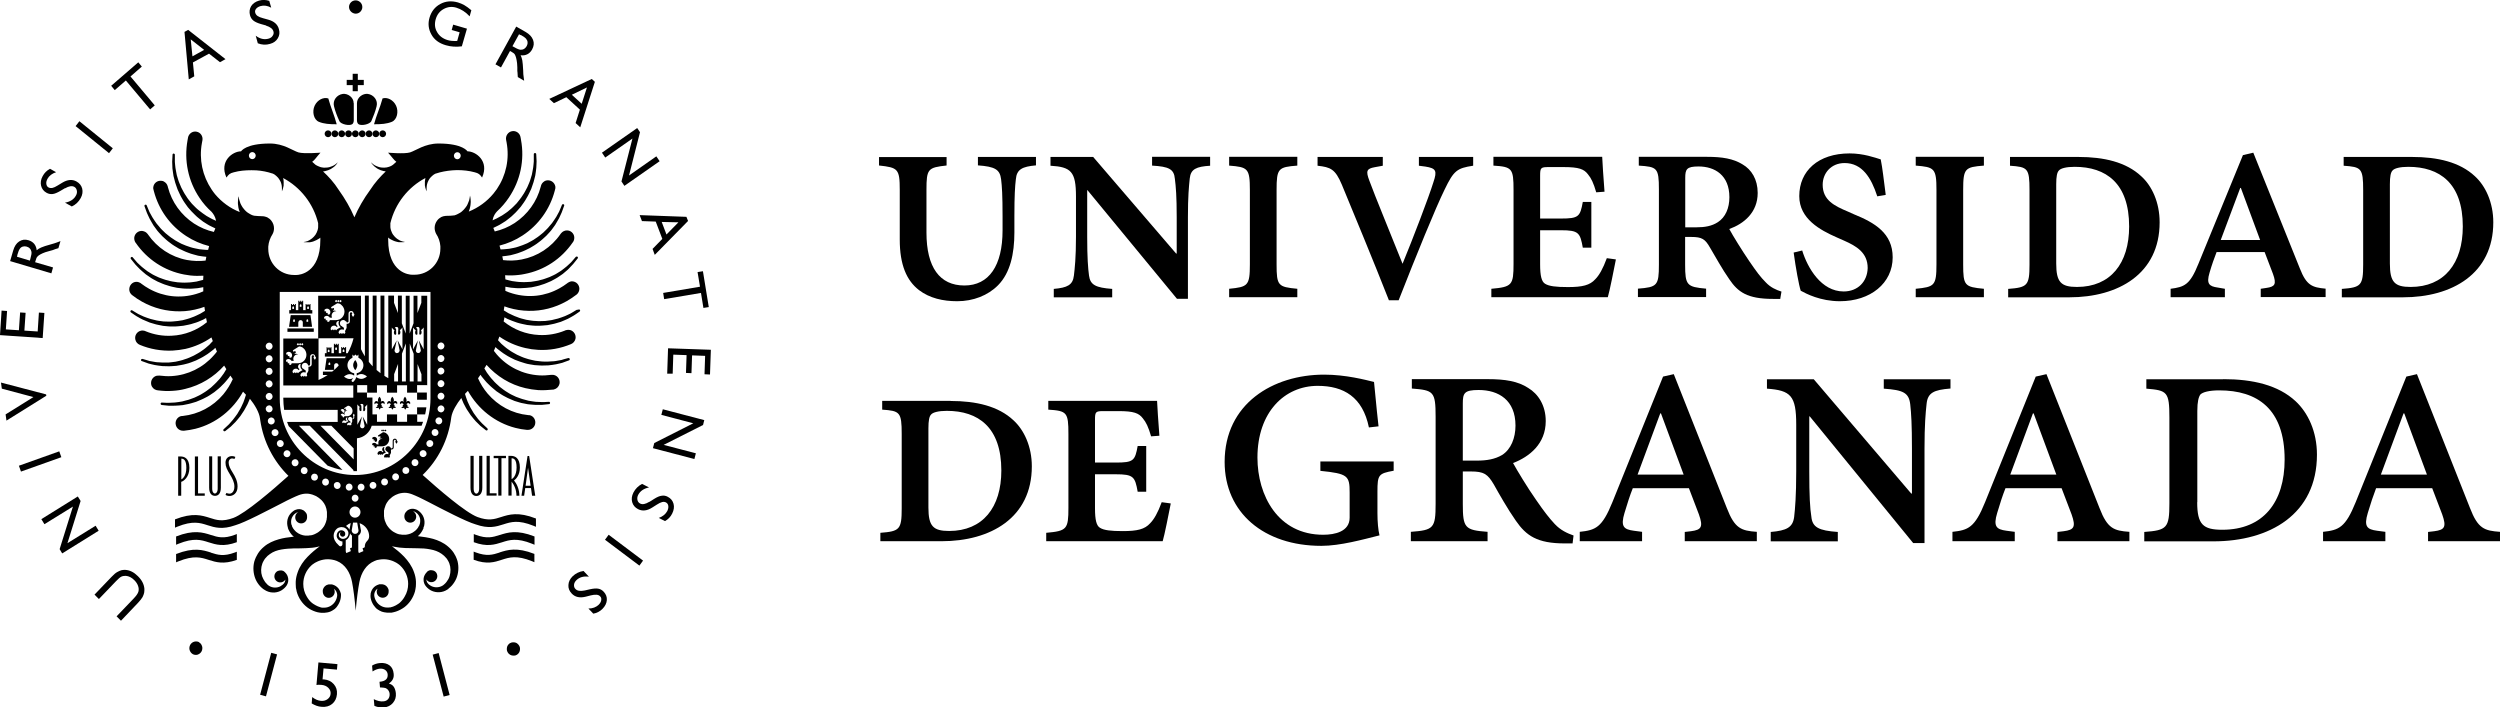 <svg xmlns="http://www.w3.org/2000/svg" id="Layer_1" data-name="Layer 1" viewBox="0 0 205 58"><defs><style>      .cls-1 {        fill-rule: evenodd;      }    </style></defs><path d="M17.3,43.87c-.66-.21-1.41-.45-2.86,.12v.68l.19-.08c1.27-.51,1.86-.32,2.48-.12,.6,.19,1.22,.39,2.31-.01v-.67l-.15,.06c-.93,.35-1.41,.2-1.97,.02Z"></path><path d="M17.3,45.31c-.66-.21-1.41-.45-2.86,.12v.68l.19-.08c1.27-.51,1.86-.32,2.48-.12,.6,.19,1.22,.39,2.31,0v-.67l-.15,.06c-.93,.35-1.41,.2-1.97,.02"></path><path d="M40.97,43.87c-.56,.18-1.04,.33-1.97-.02l-.15-.06v.67c1.08,.4,1.71,.2,2.31,.01,.62-.2,1.21-.39,2.48,.12l.19,.08v-.68c-1.45-.57-2.19-.33-2.85-.12Z"></path><path d="M40.96,45.31c-.56,.18-1.04,.33-1.97-.02l-.15-.06v.67c1.08,.4,1.71,.2,2.31,0,.62-.2,1.21-.39,2.48,.12l.19,.08v-.68c-1.45-.57-2.2-.33-2.86-.12"></path><path d="M36.13,28.66c-.16-.02-.27-.16-.25-.32,.02-.16,.16-.27,.31-.26,.15,.02,.27,.16,.25,.32-.02,.16-.16,.27-.31,.26Zm0,1.03c-.16-.02-.27-.16-.25-.32,.02-.16,.16-.27,.31-.26,.15,.02,.27,.16,.25,.32-.02,.16-.16,.27-.31,.26Zm0,1.03c-.16-.02-.27-.16-.25-.32,.02-.16,.16-.27,.31-.26,.15,.02,.27,.16,.25,.31-.02,.16-.16,.27-.31,.26Zm0,1.03c-.16-.02-.27-.16-.25-.32,.02-.16,.16-.27,.31-.26,.15,.02,.27,.16,.25,.32-.02,.16-.16,.27-.31,.26Zm0,1.03c-.16-.02-.27-.16-.25-.32,.02-.16,.16-.27,.31-.26,.15,.02,.27,.16,.25,.32-.02,.16-.16,.27-.31,.26Zm0,1.03c-.16-.02-.27-.16-.25-.31,.02-.16,.16-.27,.31-.26,.15,.02,.27,.16,.25,.32-.02,.16-.16,.27-.31,.26Zm.13,.77c-.04,.15-.19,.25-.34,.21-.15-.04-.24-.19-.21-.35,.04-.15,.19-.25,.34-.21,.15,.04,.24,.19,.21,.35Zm-.32,.99c-.06,.15-.22,.22-.37,.16-.15-.06-.21-.23-.16-.37,.06-.15,.22-.22,.37-.16,.14,.06,.21,.23,.16,.37Zm-.45,.94c-.08,.14-.25,.18-.39,.11-.13-.08-.18-.26-.1-.39,.08-.14,.25-.18,.39-.11,.14,.08,.18,.26,.1,.39Zm-.57,.86c-.1,.13-.27,.15-.4,.05-.12-.1-.15-.28-.05-.4,.1-.12,.27-.15,.4-.05,.12,.1,.15,.28,.05,.4Zm-.69,.77c-.11,.11-.29,.11-.4,0-.11-.11-.11-.3,0-.41,.11-.11,.29-.11,.4,0,.11,.11,.11,.3,0,.41h0Zm-.79,.67c-.13,.09-.3,.06-.39-.06-.09-.13-.06-.31,.06-.4,.13-.09,.3-.06,.4,.06,.09,.13,.06,.31-.06,.4Zm-.87,.55c-.14,.07-.31,.02-.38-.12-.07-.14-.02-.31,.12-.39,.14-.08,.31-.02,.38,.12,.07,.14,.02,.31-.12,.39Zm-3.45-.41h0c-3.41,0-6.18-2.81-6.18-6.27h0v-8.74h12.36v8.73h0c0,3.47-2.77,6.28-6.18,6.28h0Zm2.51,.84c-.15,.05-.31-.02-.36-.17-.05-.15,.02-.31,.17-.37,.15-.05,.31,.02,.36,.17,.05,.15-.02,.31-.17,.37Zm-.98,.29c-.15,.03-.3-.07-.34-.22-.03-.15,.07-.31,.22-.34,.15-.03,.3,.07,.33,.22,.03,.16-.06,.31-.22,.34Zm-.76,4.78v.03l-.16,.07,.07,.23-.37,.16s-.05-.09-.05-.15v-1.28c.13-.09,.22-.23,.22-.4,0,0,0,0,0-.01,0,0,0,0,0,0v-.02s-.01-.06-.02-.09l-.09-.5c.47,.16,.78,.61,.78,1.06s-.36,.35-.36,.91h0Zm-.77-1.08c-.15,0-.28-.13-.28-.28l.11-.65h.34l.11,.65c0,.15-.12,.28-.28,.28Zm-.25,1.11l-.17,.07,.07,.23-.37,.16s-.05-.09-.05-.15v-.9c.2-.11,.34-.32,.35-.57,.04,.08,.09,.14,.16,.19v.96Zm-.26-4.66c-.16-.01-.27-.15-.26-.31,.01-.16,.15-.28,.3-.27,.15,.01,.27,.15,.26,.31-.01,.16-.15,.28-.3,.27Zm.79,.62c0,.16-.13,.29-.28,.29s-.28-.13-.28-.29,.13-.29,.28-.29,.28,.13,.28,.29Zm-.07-.88c-.01-.16,.11-.29,.26-.31,.16-.01,.29,.11,.3,.27,.01,.16-.11,.3-.26,.31-.16,.01-.29-.11-.3-.27Zm-.57,2.93l-.1,.51s0,.03,0,.04h0c-.06-.13-.16-.24-.29-.32,.12-.11,.25-.19,.4-.24h0Zm-.1-.91c0-.25,.2-.46,.45-.46s.45,.21,.45,.46-.2,.46-.45,.46-.45-.21-.45-.46Zm-1.29-2.24c.03-.16,.18-.25,.34-.22,.15,.03,.25,.19,.22,.34-.03,.16-.18,.25-.33,.22-.15-.03-.25-.19-.22-.34Zm.87,4.42c-.1,.03-.2,.02-.28-.02-.04-.02-.07-.05-.1-.07-.02-.02-.02-.03-.03-.04-.01-.02-.02-.04-.03-.05-.03-.07-.02-.13-.01-.18,.02-.11,.09-.16,.14-.16-.03,.04-.05,.09-.05,.14,0,.12,.1,.22,.22,.22,.04,0,.07-.01,.1-.03,0,0,0,0,0,0,0,0,0,0,.02-.01,.06-.04,.09-.1,.09-.18,0,0,0,0,0,0,0-.04,0-.07-.01-.1,0-.02-.01-.03-.02-.04,0,0-.02-.03-.03-.05-.02-.03-.05-.05-.08-.07-.06-.04-.14-.05-.21-.05s-.15,.04-.19,.08c-.06,.05-.1,.11-.12,.17-.03,.06-.04,.13-.04,.19,0,.06,0,.11,.03,.16,0,.03,.02,.05,.03,.06,.1,.19,.31,.26,.41,.26v.24s-.02,.08-.05,.11c-.06,.06-.16,.07-.22,0l-.25-.26h0s0,0,0-.01c0,0,0,0,0,0,0,0,0,0-.02-.03-.02-.02-.03-.04-.06-.09-.03-.05-.07-.13-.09-.2-.02-.07-.03-.16-.03-.26,0-.09,.03-.2,.07-.29,.05-.1,.11-.19,.2-.26,.02-.02,.1-.07,.16-.09,.06-.02,.12-.03,.18-.04,.12,0,.25,.02,.35,.09,.05,.04,.1,.07,.14,.12,.02,.03,.07,.11,.09,.16,.04,.12,.02,.24-.02,.34-.03,.05-.05,.09-.1,.14-.02,.01-.03,.03-.05,.04-.03,.01-.05,.03-.08,.04h0Zm-1.28-4.54c-.05,.15-.22,.23-.36,.17-.15-.05-.22-.22-.17-.37,.05-.15,.22-.23,.36-.17,.15,.05,.22,.22,.17,.37Zm-.92-.37c-.07,.14-.24,.19-.38,.12-.14-.07-.19-.25-.12-.39,.07-.14,.24-.19,.38-.12,.14,.07,.19,.25,.12,.39Zm-.86-.5c-.09,.13-.27,.16-.4,.06-.13-.09-.15-.27-.06-.4,.09-.13,.27-.16,.39-.06,.13,.09,.15,.27,.06,.4Zm-.78-.61c-.11,.11-.29,.12-.4,0-.11-.11-.12-.29,0-.41,.11-.11,.29-.12,.4,0,.11,.11,.11,.29,0,.41Zm-.69-.72c-.12,.1-.3,.08-.4-.05-.1-.12-.07-.3,.05-.4,.12-.1,.3-.08,.4,.05,.1,.12,.07,.3-.05,.4Zm-.58-.81c-.14,.08-.31,.03-.39-.11-.08-.14-.03-.31,.1-.39,.14-.08,.31-.03,.39,.11,.08,.14,.03,.31-.1,.39Zm-.84-1.04c-.06-.15,.01-.31,.16-.37,.14-.06,.31,.01,.37,.16,.06,.15-.01,.31-.16,.37-.14,.06-.31-.01-.37-.16Zm-.32-.99c-.04-.15,.05-.31,.21-.35,.15-.04,.3,.06,.34,.21,.04,.15-.05,.31-.21,.35-.15,.04-.31-.06-.34-.21Zm-.18-1.03c-.02-.16,.1-.3,.25-.32,.16-.02,.29,.1,.31,.26,.02,.16-.1,.3-.25,.31-.16,.02-.29-.1-.31-.26Zm.25-1.34c.16-.02,.29,.1,.31,.26,.02,.16-.1,.3-.25,.32-.16,.02-.29-.1-.31-.26-.02-.16,.1-.3,.25-.32Zm0-1.03c.16-.02,.29,.1,.31,.26,.02,.16-.1,.3-.25,.32-.16,.02-.29-.1-.31-.26-.02-.16,.1-.3,.25-.32Zm0-1.03c.16-.02,.29,.1,.31,.26,.02,.16-.1,.3-.25,.32-.16,.02-.29-.1-.31-.26-.02-.16,.1-.3,.25-.32Zm0-1.03c.16-.02,.29,.1,.31,.26,.02,.16-.1,.3-.25,.32-.16,.02-.29-.1-.31-.26-.02-.16,.1-.3,.25-.32Zm0-1.03c.16-.02,.29,.1,.31,.26,.02,.16-.1,.3-.25,.32-.16,.02-.29-.1-.31-.26-.02-.16,.1-.3,.25-.32Zm-1.35-15.05c-.16,0-.28-.13-.28-.29s.13-.29,.28-.29,.28,.13,.28,.29-.13,.29-.28,.29Zm16.81-.57c.16,0,.28,.13,.28,.29s-.13,.29-.28,.29-.28-.13-.28-.29,.13-.29,.28-.29Zm9.78,12.93s-.12,.07-.33,.2c-.05,.03-.11,.07-.17,.1-.06,.03-.13,.06-.21,.1-.15,.07-.31,.15-.51,.21-.1,.03-.2,.07-.3,.1-.11,.03-.22,.05-.33,.08-.22,.07-.47,.08-.72,.12-.25,0-.51,.03-.77,0-.26,0-.53-.06-.79-.1-.26-.07-.52-.12-.76-.23-.25-.08-.47-.21-.7-.31-.13-.08-.26-.16-.38-.23,.02-.11,.03-.22,.05-.33,.12,.04,.24,.08,.36,.12,.54,.16,1.09,.24,1.64,.25,1.07,.02,2.14-.25,3.1-.79,.28-.16,.55-.34,.8-.53,.02-.01,.03-.03,.05-.04,.12-.11,.19-.26,.2-.44,0-.34-.26-.61-.59-.62-.06,0-.12,0-.18,.03-.02,0-.05,.02-.07,.03-.04,.02-.07,.04-.11,.06-.02,.01-.04,.03-.05,.04-.2,.15-.41,.29-.63,.41-1.18,.66-2.54,.81-3.84,.43-.21-.06-.41-.13-.6-.22,0-.1,0-.19,0-.29,0-.02,0-.03,0-.05,.15,.03,.3,.05,.45,.08,.27,.02,.55,.06,.84,.04,.28,0,.57-.04,.86-.07,.28-.06,.57-.11,.83-.21,.27-.07,.52-.2,.77-.3,.23-.13,.47-.24,.67-.39,.1-.07,.2-.14,.29-.2,.09-.07,.17-.15,.26-.22,.17-.13,.3-.28,.42-.41,.06-.06,.12-.12,.17-.18,.05-.06,.09-.11,.13-.16,.15-.19,.24-.3,.24-.3,.03-.04,.03-.1-.01-.13-.04-.04-.1-.03-.14,0,0,0-.09,.1-.25,.29-.04,.05-.09,.1-.13,.15-.05,.05-.11,.1-.17,.16-.12,.11-.25,.24-.42,.36-.08,.06-.17,.12-.25,.19-.09,.06-.19,.12-.29,.18-.19,.13-.42,.22-.65,.33-.24,.08-.48,.19-.74,.24-.25,.08-.52,.1-.78,.15-.27,.01-.53,.04-.79,.02-.26,0-.51-.05-.76-.08-.19-.05-.37-.08-.55-.14,0-.11-.01-.22-.02-.34,.35,.03,.71,.02,1.07-.02,.18-.02,.35-.04,.52-.08,1.62-.31,3.02-1.23,3.96-2.6,.01-.01,.02-.03,.03-.04,.07-.11,.1-.25,.09-.39-.03-.33-.33-.58-.66-.54-.06,0-.12,.02-.18,.05-.02,.01-.04,.02-.07,.03-.06,.04-.12,.09-.17,.15-.01,.02-.03,.04-.04,.05-.76,1.11-1.9,1.85-3.2,2.1-.51,.1-1.02,.11-1.52,.05-.02-.1-.04-.21-.06-.31,.22-.01,.44-.06,.67-.09,.26-.07,.54-.13,.8-.24,.27-.09,.53-.22,.79-.35,.25-.15,.5-.29,.72-.47,.23-.16,.43-.36,.63-.54,.18-.2,.37-.38,.51-.59,.07-.1,.15-.2,.21-.29,.06-.1,.12-.2,.17-.29,.12-.18,.2-.36,.27-.52,.04-.08,.07-.15,.1-.22,.02-.07,.05-.13,.07-.19,.08-.23,.13-.36,.13-.36,.02-.05,0-.1-.05-.12-.05-.02-.11,0-.13,.05,0,0-.05,.13-.15,.36-.02,.06-.05,.12-.08,.19-.03,.06-.07,.13-.11,.2-.08,.15-.16,.31-.29,.48-.06,.08-.12,.17-.18,.26-.07,.08-.14,.17-.22,.26-.14,.19-.33,.34-.51,.53-.2,.16-.39,.33-.62,.47-.21,.16-.46,.27-.69,.4-.25,.1-.49,.21-.74,.28-.25,.09-.5,.12-.74,.17-.25,.02-.48,.06-.71,.05-.03-.1-.05-.21-.08-.31,.66-.17,1.3-.44,1.89-.83,1.31-.86,2.24-2.15,2.64-3.67,.02-.07,.04-.13,.05-.2,0-.04,0-.09,0-.13-.05-.33-.35-.56-.68-.52-.06,0-.12,.03-.18,.05-.02,.01-.04,.02-.06,.04-.12,.08-.21,.19-.25,.32,0,.03-.02,.07-.03,.11-.32,1.23-1.08,2.28-2.14,2.98-.51,.33-1.06,.56-1.63,.69-.04-.1-.08-.19-.12-.29,0,0,0,0,0,0,.11-.05,.22-.11,.33-.16,.23-.1,.44-.26,.68-.4,.21-.17,.45-.33,.65-.54,.22-.19,.4-.42,.59-.63,.17-.24,.35-.47,.48-.72,.15-.24,.26-.5,.38-.75,.08-.26,.19-.5,.24-.74,.03-.12,.06-.24,.09-.35,.02-.12,.03-.23,.05-.33,.04-.21,.04-.41,.05-.59,0-.09,0-.17,.01-.25,0-.07,0-.14-.01-.2-.01-.25-.02-.39-.02-.39,0-.05-.04-.09-.1-.09s-.1,.04-.1,.1c0,0,0,.14,0,.39,0,.06,0,.13,0,.2,0,.07-.02,.15-.02,.23-.02,.17-.03,.35-.08,.55-.02,.1-.04,.21-.06,.31-.03,.11-.07,.22-.1,.33-.06,.23-.17,.45-.27,.69-.12,.22-.23,.46-.39,.68-.14,.23-.32,.43-.48,.64-.19,.19-.37,.39-.58,.55-.19,.18-.42,.31-.62,.45-.22,.11-.42,.25-.63,.33-.05,.02-.1,.04-.15,.07,.06-.36,.22-.58,.37-.74,.36-.33,.69-.71,.97-1.13,.94-1.39,1.3-3.08,.99-4.74,0-.05-.04-.2-.04-.22,0-.03-.01-.05-.02-.08-.09-.28-.38-.46-.68-.4-.32,.06-.54,.38-.48,.71h0s0,0,0,0c.01,.07,.03,.14,.04,.21,.25,1.35-.04,2.71-.8,3.83-.09,.13-.18,.25-.28,.37-.54,.65-1.23,1.15-2.02,1.47,.03-.08,.06-.16,.08-.24,.02-.1,.05-.2,.06-.29,.01-.09,.02-.18,.02-.26,0-.08,0-.15-.01-.22,0-.06-.01-.12-.02-.16-.02-.09-.03-.14-.03-.14,0,0,0,.05-.02,.14,0,.04-.02,.1-.03,.16-.01,.06-.03,.13-.06,.19-.02,.07-.05,.14-.09,.22-.03,.08-.08,.15-.13,.22-.06,.07-.1,.14-.17,.21-.06,.07-.13,.12-.19,.18-.07,.05-.14,.11-.22,.14-.07,.05-.15,.07-.22,.11-.05,.02-.1,.03-.14,.05-.21,.03-.43,.04-.65,.04,0,0,0,0-.01,0,0,0,0,0,0,0-.04,0-.08,0-.12,.01,0,0,0,0,0,0-.03,0-.06,.01-.09,.02,0,0-.01,0-.02,0-.03,0-.06,.02-.09,.03,0,0,0,0-.01,0-.03,.01-.06,.03-.1,.04h0c-.13,.07-.24,.16-.33,.28-.13,.17-.21,.38-.21,.61,0,.17,.05,.34,.12,.48,.2,.3,.32,.64,.35,1.02h0c0,.06,0,.13,0,.2,0,1.19-.95,2.14-2.12,2.14h-.2c-.24,0-1.96-.15-1.96-2.87,0-.06,0-.12,0-.18,.03,.02,.06,.04,.08,.07,.08,.05,.15,.1,.23,.13,.07,.04,.15,.07,.23,.1,.08,.02,.15,.05,.22,.06,.04,0,.07,.01,.1,.02,.03,0,.07,0,.1,0,.06,0,.12,0,.17,0,.02,0,.05,0,.07,0,.02,0,.04,0,.06,0,.07,0,.11-.02,.11-.02,0,0-.04,0-.1-.02-.02,0-.04,0-.06-.01-.02,0-.04-.01-.06-.02-.05-.01-.1-.03-.15-.05-.03-.01-.05-.02-.08-.04-.03-.01-.05-.03-.08-.05-.06-.03-.11-.07-.16-.11-.05-.05-.11-.09-.15-.14-.05-.05-.09-.11-.13-.16-.04-.06-.08-.12-.1-.18-.03-.06-.05-.12-.07-.18-.01-.06-.04-.11-.04-.17,0-.03,0-.05-.01-.08,0-.03,0-.05,0-.07,0-.05,0-.08,0-.11,0-.02,0-.03,0-.04,0-.02,0-.04,0-.06,0-.02,0-.04,0-.05,.39-1.61,1.45-2.95,2.87-3.7,0,0,0,.01,0,.02-.02,.08-.03,.17-.04,.25,0,.08,0,.16,0,.23,0,.04,0,.07,0,.11,0,.03,.01,.06,.02,.1,0,.06,.03,.12,.04,.16,0,.02,.01,.05,.02,.07,0,.02,.02,.04,.02,.05,.03,.06,.04,.1,.04,.1,0,0,0-.04,0-.11,0-.02,0-.04,0-.06s0-.04,0-.07c0-.05,0-.1,.01-.16,0-.03,0-.06,.01-.09,0-.03,.02-.06,.02-.09,.01-.06,.04-.12,.06-.19,.03-.06,.06-.13,.09-.18,.03-.06,.08-.12,.12-.17,.05-.05,.09-.1,.14-.14,.05-.05,.1-.08,.15-.12,.05-.03,.1-.06,.15-.08,0,0,.01,0,.02,0,.42-.14,.87-.22,1.33-.26,.08-.01,.26-.02,.39-.02,.5,0,.99,.05,1.46,.18,.32,.08,.42,.17,.6,.43,.61-1.35-.51-2.15-1.2-2.15,0,0-.36-.64-2.37-.64-1.12,0-1.88,.59-2.34,.73-.46,.14-1.8,.02-1.8,.02,.33,.36,.48,.61,.68,.75-.09,.08-.18,.16-.27,.24,0,0-.02,.01-.03,.02-.02,.01-.04,.03-.06,.04-.02,.01-.05,.02-.07,.04-.05,.03-.11,.04-.17,.07-.06,.01-.13,.04-.19,.05-.07,.01-.14,.02-.21,.02-.07,0-.14,0-.21-.01-.07,0-.14-.03-.21-.04-.06-.02-.13-.04-.19-.07-.03-.01-.06-.03-.09-.04-.03-.01-.05-.03-.08-.04-.05-.03-.09-.06-.13-.09-.02-.01-.04-.03-.05-.04-.02-.01-.03-.03-.04-.04-.05-.05-.08-.07-.08-.07,0,0,.02,.03,.06,.09,.01,.01,.02,.03,.03,.05,.01,.02,.03,.03,.05,.05,.03,.04,.07,.08,.11,.12,.02,.02,.05,.04,.07,.06,.03,.02,.05,.04,.08,.06,.05,.05,.12,.08,.18,.12,.07,.03,.14,.07,.22,.1,.08,.03,.16,.05,.24,.07,.06,0,.12,.02,.17,.03-.43,.41-.88,.9-1.28,1.52-.52,.71-.96,1.47-1.29,2.24-.33-.77-.77-1.53-1.28-2.24-.4-.63-.85-1.11-1.29-1.52,.06,0,.12-.02,.18-.03,.08-.02,.16-.04,.24-.07,.08-.03,.15-.07,.22-.1,.07-.04,.13-.08,.18-.12,.03-.02,.06-.04,.08-.06,.02-.02,.05-.04,.07-.06,.04-.04,.08-.08,.11-.12,.02-.02,.03-.04,.04-.05,.01-.02,.02-.03,.03-.05,.04-.06,.06-.09,.06-.09,0,0-.03,.03-.08,.07-.01,.01-.03,.02-.04,.04-.02,.01-.03,.02-.05,.04-.04,.03-.08,.06-.13,.09-.02,.01-.05,.03-.08,.04-.03,.01-.06,.03-.09,.04-.06,.03-.12,.05-.19,.07-.07,.01-.13,.04-.21,.04-.07,.01-.14,.01-.21,.01-.07,0-.14,0-.21-.02-.07,0-.13-.03-.19-.05-.06-.03-.12-.04-.17-.07-.03-.01-.05-.02-.08-.04-.02-.02-.04-.03-.07-.04-.01,0-.02-.01-.03-.02-.09-.08-.18-.16-.27-.24,.21-.14,.35-.39,.68-.75,0,0-1.34,.11-1.8-.02-.47-.14-1.22-.73-2.34-.73-2.01,0-2.37,.64-2.37,.64-.69,0-1.81,.8-1.2,2.15,.18-.26,.28-.35,.6-.43,.47-.13,.95-.17,1.46-.17,.13,0,.27,0,.39,.01,.46,.03,.9,.12,1.32,.26,0,0,.01,0,.02,0,.05,.02,.1,.05,.15,.08,.05,.04,.1,.07,.15,.12,.05,.04,.09,.09,.14,.14,.04,.06,.09,.11,.12,.17,.04,.06,.06,.12,.1,.18,.02,.06,.05,.13,.06,.19,0,.03,.02,.06,.02,.09,0,.03,0,.06,.01,.09,.01,.06,.01,.11,.01,.16,0,.02,0,.05,0,.07,0,.02,0,.04,0,.06,0,.07,0,.11,0,.11,0,0,.02-.04,.04-.1,0-.02,.01-.03,.02-.05,0-.02,.01-.04,.02-.07,.01-.05,.03-.1,.04-.16,0-.03,.01-.06,.02-.1,0-.03,0-.07,0-.11,.01-.07,0-.15,0-.23,0-.08-.01-.17-.04-.25,0,0,0-.01,0-.02,1.41,.75,2.48,2.09,2.87,3.7,0,.02,0,.04,0,.06,0,.02,0,.04,0,.06,0,.01,0,.03,0,.04,0,.03,0,.07,0,.11,0,.02,0,.05,0,.07,0,.02,0,.05-.01,.08,0,.06-.03,.11-.04,.17-.02,.06-.04,.12-.07,.18-.03,.06-.07,.12-.1,.18-.04,.05-.08,.11-.13,.16-.05,.05-.1,.1-.15,.14-.06,.04-.11,.08-.16,.11-.03,.02-.06,.03-.08,.05-.03,.01-.06,.02-.08,.04-.05,.03-.1,.04-.15,.05-.02,0-.04,.01-.06,.02-.02,0-.04,0-.06,.01-.07,.01-.11,.02-.11,.02,0,0,.04,0,.11,.02,.02,0,.04,0,.06,0,.02,0,.04,0,.07,0,.05,0,.11,0,.17,0,.03,0,.06,0,.1,0,.03,0,.07-.01,.1-.02,.07,0,.14-.04,.22-.06,.07-.03,.15-.06,.23-.1,.08-.04,.15-.08,.23-.13,.03-.02,.06-.04,.09-.07,0,.06,0,.12,0,.19,0,2.72-1.72,2.87-1.96,2.87h-.2c-1.17,0-2.11-.95-2.11-2.14,0-.07,0-.13,0-.19h0c.03-.38,.16-.72,.35-1.02,.08-.14,.12-.31,.12-.48,0-.23-.08-.44-.21-.61-.09-.12-.2-.21-.33-.28h0s-.06-.03-.1-.04c0,0,0,0-.01,0-.03-.01-.06-.02-.09-.03,0,0-.01,0-.01,0-.03,0-.06-.01-.09-.02,0,0,0,0,0,0-.04,0-.09-.01-.13-.01,0,0,0,0,0,0,0,0,0,0-.01,0-.22,0-.44-.02-.65-.04-.05-.01-.09-.03-.14-.04-.07-.03-.15-.06-.22-.11-.08-.04-.14-.09-.22-.14-.07-.06-.14-.12-.19-.18-.06-.06-.11-.14-.17-.21-.04-.07-.1-.15-.13-.22-.04-.07-.07-.15-.09-.22-.03-.07-.04-.14-.06-.19-.02-.06-.03-.11-.03-.16-.01-.09-.02-.14-.02-.14,0,0,0,.05-.03,.14-.01,.04-.02,.1-.02,.16,0,.06-.01,.14-.01,.22,0,.08,0,.17,.02,.26,0,.09,.03,.19,.05,.29,.03,.08,.05,.16,.08,.24-.79-.31-1.48-.82-2.02-1.46-.1-.12-.19-.25-.28-.38-.76-1.13-1.05-2.49-.8-3.83,.01-.07,.03-.14,.04-.21,0,0,0,0,0,0h0c.06-.33-.15-.65-.48-.71-.3-.06-.58,.12-.68,.4,0,.03-.02,.05-.02,.08,0,.02-.03,.17-.04,.22-.3,1.66,.05,3.35,.99,4.74,.28,.42,.61,.8,.98,1.13,.14,.16,.3,.38,.37,.74-.05-.02-.1-.04-.15-.07-.21-.08-.41-.21-.63-.33-.2-.14-.42-.28-.62-.45-.21-.16-.39-.36-.58-.55-.17-.21-.35-.41-.48-.64-.16-.22-.27-.46-.39-.68-.09-.24-.21-.46-.27-.69-.03-.11-.07-.22-.1-.33-.02-.11-.04-.21-.06-.31-.05-.2-.06-.39-.08-.55,0-.08-.02-.16-.02-.23,0-.07,0-.14,0-.2,0-.25,0-.39,0-.39,0-.05-.04-.09-.09-.1-.05,0-.1,.04-.1,.09,0,0,0,.14-.02,.39,0,.06,0,.13-.01,.2,0,.08,0,.16,.01,.25,0,.18,.01,.38,.05,.59,.02,.11,.03,.22,.05,.33,.03,.11,.06,.23,.09,.35,.05,.24,.16,.48,.24,.74,.12,.24,.22,.51,.37,.75,.13,.25,.31,.48,.48,.72,.19,.22,.38,.44,.59,.63,.2,.21,.44,.37,.65,.54,.23,.14,.45,.3,.68,.4,.11,.06,.22,.11,.33,.16,0,0,0,0,0,0-.04,.1-.08,.19-.12,.29-.57-.13-1.12-.36-1.63-.69-1.06-.7-1.82-1.75-2.14-2.98,0-.04-.02-.07-.03-.11-.04-.13-.13-.25-.25-.32-.02-.01-.04-.02-.06-.04-.05-.03-.11-.05-.18-.05-.33-.05-.64,.18-.68,.52,0,.04-.01,.09,0,.13,.01,.07,.03,.13,.05,.2,.4,1.52,1.33,2.81,2.64,3.67,.59,.39,1.23,.66,1.89,.83-.03,.1-.05,.21-.08,.31h0c-.23,.01-.46-.03-.71-.05-.24-.05-.5-.09-.74-.17-.25-.07-.5-.18-.74-.28-.23-.13-.48-.24-.69-.4-.23-.14-.42-.31-.62-.47-.18-.18-.37-.34-.51-.53-.08-.09-.15-.18-.22-.26-.06-.09-.12-.18-.18-.26-.12-.17-.21-.33-.29-.48-.04-.07-.08-.14-.11-.2-.03-.07-.06-.13-.08-.19-.09-.23-.15-.36-.15-.36-.02-.05-.07-.07-.12-.05-.05,.02-.08,.07-.06,.12,0,0,.05,.13,.13,.36,.02,.06,.04,.12,.07,.19,.03,.07,.07,.14,.1,.22,.07,.16,.16,.34,.27,.52,.06,.09,.11,.19,.17,.29,.07,.09,.14,.19,.21,.29,.14,.21,.33,.39,.51,.59,.2,.18,.4,.38,.63,.54,.22,.18,.47,.32,.72,.47,.26,.12,.52,.26,.79,.35,.26,.11,.54,.16,.8,.24,.23,.03,.45,.08,.67,.09-.02,.1-.04,.21-.06,.31-.5,.06-1.01,.04-1.53-.05-1.31-.25-2.44-1-3.2-2.1-.01-.02-.02-.04-.04-.05-.05-.06-.1-.11-.17-.15-.02-.01-.04-.02-.07-.03-.05-.02-.11-.04-.18-.05-.33-.03-.62,.21-.66,.54-.01,.14,.02,.28,.09,.39,0,.02,.02,.03,.03,.04,.94,1.37,2.35,2.29,3.96,2.6,.17,.03,.35,.06,.52,.08,.36,.04,.71,.04,1.07,.02,0,.11-.01,.22-.02,.34-.17,.05-.36,.09-.55,.14-.24,.03-.5,.08-.76,.08-.26,.02-.53,0-.79-.02-.26-.04-.53-.07-.78-.15-.26-.05-.5-.16-.74-.24-.22-.11-.46-.2-.65-.33-.1-.06-.2-.12-.29-.18-.09-.07-.17-.13-.25-.19-.17-.12-.3-.25-.42-.36-.06-.06-.12-.11-.17-.16-.05-.05-.09-.11-.13-.15-.16-.18-.25-.29-.25-.29-.03-.04-.09-.04-.13-.01-.04,.03-.05,.1-.02,.14,0,0,.09,.11,.24,.3,.04,.05,.08,.1,.13,.16,.05,.05,.11,.11,.17,.18,.12,.13,.26,.27,.43,.41,.08,.07,.17,.14,.26,.22,.09,.07,.19,.13,.29,.2,.2,.15,.43,.26,.67,.39,.25,.1,.5,.23,.77,.3,.27,.1,.55,.15,.83,.21,.29,.03,.57,.08,.86,.07,.29,.02,.56-.02,.84-.04,.15-.03,.3-.05,.45-.08,0,.02,0,.03,0,.05,0,.1,0,.19,0,.29-.19,.09-.39,.16-.6,.22-1.29,.38-2.66,.23-3.84-.43-.22-.12-.43-.26-.63-.41-.02-.01-.03-.03-.05-.04-.03-.02-.07-.05-.11-.06-.02,0-.04-.02-.07-.03-.06-.02-.12-.03-.18-.03-.33,0-.59,.28-.59,.62,0,.18,.08,.33,.2,.44,.02,.01,.03,.03,.05,.04,.25,.2,.52,.37,.8,.53,.97,.54,2.03,.8,3.1,.79,.55,0,1.1-.09,1.65-.25,.12-.04,.24-.08,.36-.12,.01,.11,.03,.22,.05,.33-.12,.08-.25,.15-.38,.23-.22,.1-.45,.23-.7,.31-.24,.1-.5,.16-.76,.23-.26,.04-.53,.09-.79,.1-.26,.03-.52,0-.77,0-.25-.04-.49-.05-.72-.12-.11-.03-.22-.05-.33-.08-.1-.04-.2-.07-.3-.1-.2-.06-.36-.14-.51-.21-.07-.03-.14-.07-.21-.1-.06-.04-.12-.07-.17-.1-.21-.12-.33-.2-.33-.2-.04-.03-.1-.01-.13,.03-.03,.04-.02,.11,.03,.14,0,0,.12,.08,.32,.22,.05,.03,.11,.07,.17,.11,.07,.04,.14,.07,.21,.12,.15,.08,.33,.18,.53,.25,.1,.04,.2,.08,.31,.13,.11,.03,.22,.07,.34,.1,.23,.08,.49,.11,.75,.17,.27,.02,.54,.07,.82,.05,.28,.01,.57-.03,.85-.06,.28-.06,.57-.1,.84-.2,.28-.07,.53-.19,.78-.3,.08-.04,.16-.09,.24-.13,.02,.11,.04,.23,.07,.34-.82,.67-1.82,1.06-2.89,1.11-.74,.04-1.46-.09-2.12-.36-.03-.01-.06-.03-.09-.04,0,0-.01,0-.01,0-.09-.03-.2-.04-.31-.01-.32,.07-.53,.4-.45,.73,.04,.2,.19,.36,.37,.43,.84,.35,1.75,.51,2.68,.47,.36-.02,.71-.07,1.06-.14,.78-.18,1.49-.5,2.13-.94,.03,.1,.07,.2,.11,.3-.09,.1-.19,.19-.28,.3-.19,.16-.38,.34-.6,.48-.21,.16-.45,.28-.68,.41-.24,.11-.48,.23-.74,.3-.25,.1-.5,.14-.75,.2-.25,.02-.49,.08-.72,.07-.12,0-.23,0-.34,0-.11,0-.21-.02-.32-.02-.2,0-.38-.04-.54-.07-.08-.01-.16-.03-.23-.04-.07-.02-.13-.04-.19-.06-.23-.07-.37-.11-.37-.11-.05-.01-.1,.01-.12,.06-.02,.05,0,.11,.06,.12,0,0,.13,.05,.36,.13,.06,.02,.12,.04,.19,.07,.07,.02,.15,.04,.24,.06,.17,.04,.36,.09,.57,.11,.11,.01,.22,.03,.33,.04,.11,0,.23,0,.36,.01,.25,.02,.5-.02,.77-.03,.26-.05,.54-.08,.81-.16,.28-.06,.54-.18,.81-.28,.26-.13,.52-.25,.76-.41,.25-.14,.46-.33,.68-.49,.05-.05,.1-.1,.15-.14,.04,.1,.09,.21,.13,.31-.08,.1-.16,.21-.25,.3-.89,1.02-2.13,1.63-3.47,1.71-.33,.02-.65,0-.97-.04-.02,0-.05,0-.07,0-.06,0-.12,0-.18,.01-.32,.08-.52,.4-.45,.73,.05,.23,.23,.4,.44,.45,.04,0,.08,.02,.12,.02,.39,.05,.78,.07,1.18,.04,.36-.02,.71-.07,1.05-.16,1.26-.3,2.36-.98,3.19-1.91,.06,.1,.12,.19,.18,.29-.07,.11-.14,.23-.21,.35-.15,.2-.29,.42-.48,.6-.17,.2-.37,.37-.57,.56-.21,.16-.42,.33-.65,.46-.22,.15-.46,.25-.69,.36-.24,.08-.46,.19-.69,.23-.11,.03-.22,.06-.33,.09-.11,.02-.21,.03-.31,.05-.2,.04-.38,.04-.55,.05-.08,0-.16,0-.23,.01-.07,0-.14,0-.2,0-.24-.01-.38-.02-.38-.02-.05,0-.1,.04-.1,.09,0,.05,.03,.1,.09,.11,0,0,.14,.02,.38,.04,.06,0,.13,.01,.2,.02,.07,0,.16,0,.24,0,.17,0,.37,0,.58-.02,.11-.01,.22-.02,.33-.03,.11-.02,.23-.05,.35-.07,.24-.04,.49-.13,.74-.2,.25-.11,.51-.2,.76-.34,.26-.12,.49-.29,.73-.45,.22-.18,.46-.36,.65-.57,.21-.19,.38-.42,.56-.63,.04-.06,.07-.11,.11-.16,.07,.1,.13,.2,.2,.29-.2,.44-.46,.86-.78,1.25-.85,1.01-2.03,1.63-3.32,1.77-.04,0-.07,0-.11,.01-.01,0-.02,0-.03,0-.32,.08-.52,.41-.43,.74,.07,.28,.32,.47,.6,.46,.03,0,.05,0,.08,0,.32-.03,.63-.09,.93-.16,1.69-.43,3.08-1.56,3.9-3.04,.08,.09,.16,.17,.24,.25-.06,.22-.14,.42-.21,.62-.11,.23-.2,.46-.33,.66-.06,.1-.12,.2-.17,.29-.07,.09-.13,.17-.19,.26-.12,.17-.24,.31-.35,.43-.06,.06-.11,.12-.15,.17-.05,.05-.1,.09-.15,.14-.18,.16-.28,.26-.28,.26-.04,.03-.04,.09-.01,.13,.03,.04,.09,.05,.14,.02,0,0,.11-.09,.3-.24,.05-.04,.1-.08,.16-.13,.05-.05,.11-.11,.17-.17,.13-.12,.27-.26,.4-.43,.07-.08,.14-.17,.21-.26,.07-.1,.13-.2,.2-.3,.15-.2,.25-.44,.39-.68,.06-.15,.13-.29,.19-.44,.39,.48,.77,1.12,.83,1.62,0,.04,.01,.09,.02,.14,.26,1.78,1.1,3.37,2.31,4.56-1.28,1.15-3.52,3.08-4.51,3.45-.9,.33-1.38,.18-1.93,0-.66-.21-1.41-.45-2.86,.12v.68l.19-.08c1.27-.51,1.86-.32,2.48-.12,.59,.19,1.21,.38,2.28,0,0,0,0,0,0,0,.8-.23,2.7-1.24,3.8-1.8,.28-.15,.64-.33,.86-.43,.36-.16,.72-.36,1.17-.36,.12,0,.23,.01,.34,.04,.05,.01,.1,.02,.15,.04,.02,0,.03,.01,.05,.02,.03,.01,.07,.02,.1,.04,.02,0,.04,.02,.05,.02,.03,.01,.06,.03,.09,.04,.02,0,.04,.02,.05,.03,.03,.02,.06,.03,.08,.05,.02,.01,.04,.02,.05,.03,.03,.02,.05,.04,.08,.06,.01,.01,.03,.02,.05,.04,.03,.02,.05,.05,.08,.07,.01,.01,.02,.02,.04,.03,.07,.07,.14,.15,.2,.24,0,.01,.02,.03,.03,.04,.02,.03,.04,.06,.05,.09,0,.02,.02,.04,.03,.05,.02,.03,.03,.06,.04,.09,0,.02,.02,.04,.02,.06,.01,.03,.02,.06,.03,.09,0,.02,.01,.04,.02,.06,.01,.03,.02,.06,.02,.1,0,.02,.01,.04,.01,.06,0,.04,.01,.07,.02,.11,0,.02,0,.03,0,.05,0,.05,0,.11,0,.17,0,.05,0,.11,0,.16,0,.02,0,.03,0,.05,0,.04-.01,.08-.02,.11,0,.02,0,.03,0,.05,0,.05-.02,.1-.04,.15,0,0,0,.02,0,.02-.01,.04-.03,.08-.04,.12,0,.02-.01,.03-.02,.05-.01,.03-.03,.06-.04,.09,0,.02-.02,.03-.02,.05-.02,.04-.05,.08-.07,.12,0,.02-.02,.03-.03,.04-.02,.02-.03,.05-.05,.07-.01,.02-.03,.04-.05,.06-.01,.02-.03,.03-.04,.05,0,0,0,0-.01,.01-.01,.01-.02,.02-.03,.03-.01,.01-.02,.02-.03,.03-.02,.02-.04,.03-.06,.05,0,0,0,0,0,0-.02,.02-.05,.04-.07,.06-.02,.01-.03,.03-.05,.04-.02,.02-.04,.03-.07,.05-.02,.01-.03,.02-.05,.03-.04,.02-.07,.04-.11,.06-.03,.02-.07,.03-.1,.05-.02,0-.05,.02-.07,.03-.03,.01-.06,.02-.09,.03-.02,0-.04,.01-.06,.02-.04,0-.07,.02-.11,.02-.02,0-.04,0-.06,0-.04,0-.08,.01-.12,.02-.05,0-.09,0-.14,0,0,0-.02,0-.02,0,0,0-.01,0-.02,0-.03,0-.07,0-.11,0-.11-.01-.24-.04-.36-.09-.13-.05-.25-.12-.37-.22-.03-.02-.06-.05-.08-.08-.03-.03-.05-.06-.08-.09-.03-.03-.04-.06-.07-.09-.01-.02-.02-.03-.03-.05l-.03-.06-.04-.06h0s0-.02,0-.02v-.03s-.04-.07-.05-.11c-.02-.07-.03-.15-.03-.23,0-.16,.04-.31,.13-.45,.04-.07,.09-.13,.15-.18,.03-.03,.06-.05,.09-.07,.01-.01,.04-.02,.05-.03l.03-.02h0s0,0,0,0h.01s.09-.04,.13-.05c-.14,.08-.24,.22-.25,.4-.02,.27,.18,.51,.45,.53,.27,.02,.5-.18,.52-.46,0-.04,0-.08,0-.12,0-.04,0-.09-.02-.13v-.02s0,0,0,0h0s0-.01,0-.01h0s-.01-.03-.01-.03l-.03-.05s-.04-.07-.07-.1c-.03-.04-.06-.07-.1-.1-.02-.01-.03-.03-.05-.04l-.06-.03c-.16-.09-.38-.11-.58-.03h-.02s-.02,.02-.02,.02h-.03s-.04,.03-.06,.04c-.05,.03-.09,.05-.13,.09-.08,.06-.16,.14-.22,.22-.13,.17-.21,.38-.23,.61-.01,.11,0,.23,.02,.34,.01,.05,.02,.11,.04,.16v.04s.02,.02,.02,.02h0s0,.02,0,.02h0s0,.01,0,.01l.03,.06c.03,.08,.1,.19,.15,.27,.03,.04,.06,.08,.09,.12,.03,.04,.07,.08,.1,.11,.03,.03,.07,.06,.1,.09-.03,0-.06,0-.09,0-.36,.04-.76,.09-1.17,.21-.41,.12-.85,.3-1.21,.62-.18,.15-.34,.33-.47,.53-.02,.02-.03,.04-.04,.07l-.05,.09c-.03,.06-.07,.12-.09,.17-.02,.06-.05,.11-.07,.17l-.06,.18c-.12,.48-.08,.98,.1,1.42,.09,.22,.22,.41,.37,.58l.12,.12,.13,.11,.03,.03s0,0,.01,0h0s0,0,0,0h.02s.06,.05,.06,.05c.05,.03,.11,.07,.16,.09,.42,.2,.9,.16,1.25-.06,.17-.11,.32-.25,.42-.41,.11-.19,.14-.38,.11-.57-.03-.18-.11-.34-.23-.46-.01-.02-.03-.03-.04-.04l-.02-.02h-.01s-.01-.02-.01-.02h0s0,0,0,0l-.04-.03s-.03-.02-.05-.03c-.04-.02-.08-.03-.12-.04h-.06s-.04,0-.06,0c-.06,0-.11,.01-.16,.03,0,0-.01,0-.02,0-.01,0-.02,0-.03,.01-.15,.07-.27,.23-.28,.41-.02,.27,.18,.51,.45,.53,.19,.01,.35-.08,.45-.23,0,.04,0,.07-.02,.11,0,.03-.02,.06-.03,.09l-.02,.04-.02,.04c-.09,.12-.21,.21-.34,.28-.27,.13-.62,.13-.89-.04-.04-.02-.06-.04-.09-.06l-.06-.05h-.01s0-.02,0-.02h0s-.01-.01,0,0l-.02-.02-.09-.09-.08-.1c-.1-.14-.18-.3-.24-.46-.11-.33-.1-.7,.02-1.03l.05-.12s.04-.08,.06-.11c.02-.04,.04-.07,.06-.1l.03-.05s.03-.04,.05-.06c.11-.14,.24-.26,.38-.35,.27-.2,.6-.31,.94-.37,.34-.06,.69-.08,1.03-.09,.34,0,.68,0,1.01-.02,.32-.01,.64-.04,.93-.11,.06-.01,.11-.03,.17-.04-.33,.24-.67,.52-1,.86-.33,.34-.64,.77-.81,1.27-.09,.25-.15,.51-.16,.77,0,.03,0,.06,0,.09v.11c0,.07,0,.15,.01,.21,0,.07,.01,.14,.03,.2l.04,.2c.14,.52,.46,.99,.87,1.3,.21,.16,.44,.27,.68,.35,.06,.02,.12,.03,.18,.05,.06,.01,.12,.02,.18,.03h.05s.01,.01,.01,.01h.02s.02,0,.02,0h.08c.06,0,.14,0,.2,0,.05,0,.09-.01,.14-.02,0,0,.02,0,.03,0,.04,0,.09-.02,.13-.03,0,0,.01,0,.02,0,.04-.01,.08-.03,.12-.04,0,0,.01,0,.01,0,.04-.02,.08-.04,.12-.06,0,0,.02,0,.02-.01,.04-.02,.08-.04,.11-.07,0,0,0,0,.01,0,.03-.02,.07-.05,.1-.07,0,0,.01-.01,.02-.01,.03-.03,.06-.06,.09-.09,0,0,.01-.01,.02-.02,.03-.03,.06-.06,.08-.1,0,0,0,0,0,0,.05-.07,.1-.14,.14-.22,.11-.2,.17-.42,.18-.64,0-.03,0-.06,0-.09v-.08c-.02-.06-.03-.11-.05-.16-.04-.1-.09-.2-.15-.28-.13-.16-.3-.27-.48-.32-.02,0-.04-.01-.07-.02h-.03s-.02,0-.02,0c0,0,.01,0-.02,0h-.07s-.03,0-.03,0c-.01,0-.03,0-.04,0-.05,0-.1,.01-.14,.03-.02,0-.04,.02-.06,.02-.02,.01-.04,.02-.06,.03-.15,.09-.24,.25-.27,.39v.03s0,.01,0,.01h0s0,.01,0,.02h0s0,.04,0,.05h0c0,.25,.16,.47,.41,.52,.27,.04,.51-.14,.56-.41,.02-.12,0-.23-.06-.33,.06,.04,.12,.1,.16,.16,.04,.06,.07,.13,.09,.2,.01,.04,.02,.07,.02,.11v.06s0,.05,0,.05c-.02,.16-.08,.33-.17,.47-.18,.29-.52,.5-.88,.5-.04,0-.08,0-.12,0h-.08s-.02-.01-.02-.01h0s0,0,0,0c0,0,0,0,0,0h-.04s-.09-.03-.14-.05l-.14-.05c-.12-.05-.24-.12-.35-.19h0s-.04-.03-.06-.04c-.03-.02-.06-.05-.09-.07-.17-.14-.3-.32-.41-.51-.18-.3-.28-.65-.28-1.03,0-.59,.25-1.12,.64-1.49,.03-.03,.06-.05,.09-.08,.01-.01,.03-.02,.04-.03,.04-.03,.09-.06,.13-.09,.03-.02,.06-.03,.08-.05,.02-.01,.04-.02,.06-.03,.03-.02,.07-.03,.1-.05,.01,0,.03-.01,.04-.02,.04-.02,.08-.03,.12-.05,.22-.08,.46-.13,.7-.13,.12,0,.23,.01,.35,.03,.14,.02,.27,.06,.4,.11,.69,.28,1.1,.95,1.25,1.73,.11,.57,.22,1.41,.3,2.35h0c.08-.94,.19-1.78,.3-2.35,.15-.77,.56-1.45,1.25-1.73,.13-.06,.26-.1,.4-.11,.11-.02,.23-.03,.35-.03,.25,0,.48,.05,.7,.13,.04,.01,.08,.03,.12,.05,.01,0,.03,.01,.04,.02,.03,.02,.07,.03,.1,.05,.02,.01,.04,.02,.06,.03,.03,.02,.06,.03,.08,.05,.04,.03,.09,.06,.13,.09,.01,.01,.03,.02,.04,.03,.03,.03,.06,.05,.09,.08,.39,.37,.64,.9,.64,1.49,0,.38-.1,.73-.28,1.03-.1,.19-.24,.36-.4,.51-.03,.02-.06,.05-.09,.07-.02,.01-.04,.03-.06,.04h0c-.11,.08-.23,.14-.35,.19l-.14,.05s-.1,.02-.14,.04h-.04s0,0,0,0h0s-.01,0-.01,0h-.02s-.08,.01-.08,.01c-.05,0-.08,0-.12,0-.36,0-.7-.21-.88-.5-.09-.14-.15-.31-.17-.47v-.05s0-.06,0-.06c0-.04,.01-.07,.02-.11,.02-.07,.05-.14,.09-.2,.04-.06,.1-.12,.16-.16-.05,.1-.08,.21-.06,.33,.04,.27,.29,.45,.56,.41,.25-.04,.42-.26,.41-.51h0s0-.04,0-.05h0s0,0,0-.02h0s0-.02,0-.02v-.03c-.04-.15-.13-.3-.28-.39-.02-.01-.04-.02-.06-.03-.02,0-.04-.02-.06-.02-.04-.02-.09-.02-.14-.03-.01,0-.03,0-.04,0h-.03s-.06,0-.06,0h0s-.01,0-.02,0h-.02s-.03,0-.03,0c-.02,0-.04,0-.07,.02-.18,.05-.36,.16-.48,.32-.06,.08-.12,.18-.15,.28-.02,.05-.03,.11-.04,.16v.08s-.01,.06-.01,.09c0,.22,.07,.43,.18,.64,.04,.08,.09,.15,.15,.22h0s0,0,0,0c.03,.03,.05,.06,.08,.1,0,0,.01,.01,.02,.02,.03,.03,.06,.06,.09,.09,0,0,.01,0,.02,.01,.03,.03,.06,.05,.1,.07,0,0,0,0,.01,0,.04,.02,.07,.05,.11,.07,0,0,.02,0,.03,.01,.04,.02,.08,.04,.12,.06,0,0,0,0,.01,0,.04,.02,.08,.03,.12,.04,0,0,.02,0,.02,0,.04,.01,.08,.02,.13,.03,0,0,.02,0,.03,0,.04,0,.09,.01,.14,.02,.06,0,.14,0,.2,0h.08s.02,0,.02,0h.01s0,0,0,0c0,0,0,0,.01,0h.05c.06-.02,.12-.03,.18-.04,.06-.02,.12-.03,.18-.05,.24-.08,.47-.2,.68-.35,.42-.31,.73-.78,.88-1.3l.04-.2c.01-.07,.02-.13,.03-.2,.01-.07,.01-.14,.01-.21v-.11s0-.06,0-.09c-.01-.26-.07-.53-.16-.77-.17-.5-.49-.93-.81-1.27-.33-.34-.68-.62-1-.86,.05,.01,.11,.03,.17,.04,.29,.06,.6,.1,.93,.11,.32,.01,.66,.01,1.01,.02,.34,0,.69,.02,1.03,.09,.34,.06,.66,.17,.94,.37,.14,.1,.27,.21,.38,.35,.02,.02,.03,.04,.05,.06l.03,.05s.04,.06,.06,.1c.02,.04,.04,.07,.06,.11l.05,.12c.12,.32,.12,.69,.02,1.03-.05,.17-.13,.32-.24,.46l-.08,.1-.09,.09-.02,.02h0s0,0,0,0h-.01s-.06,.06-.06,.06c-.03,.02-.06,.04-.09,.06-.27,.16-.62,.17-.89,.04-.14-.07-.26-.16-.34-.28l-.02-.04-.02-.04s-.03-.06-.03-.09c-.01-.04-.02-.07-.02-.11,.09,.15,.26,.25,.45,.23,.27-.02,.47-.26,.45-.53-.01-.18-.12-.34-.28-.41-.01,0-.02,0-.03-.01,0,0-.01,0-.02,0-.05-.02-.11-.03-.16-.03-.02,0-.04,0-.06,0h-.06s-.08,.03-.12,.05c-.02,0-.04,.02-.05,.03l-.04,.03h0s0,0,0,0h-.01s0,.02,0,.02l-.02,.02s-.03,.03-.04,.04c-.11,.12-.2,.28-.23,.46-.02,.18,0,.38,.11,.56,.1,.16,.25,.3,.42,.41,.35,.21,.83,.26,1.25,.06,.05-.02,.11-.06,.16-.09l.06-.04h.02s0-.02,0-.02h0s0,0,.01-.01l.03-.03,.13-.11,.12-.12c.15-.17,.28-.37,.37-.58,.18-.43,.22-.94,.1-1.42l-.06-.18c-.02-.06-.05-.11-.07-.17-.02-.06-.06-.12-.09-.17l-.05-.09s-.03-.04-.04-.07c-.13-.2-.3-.38-.48-.53-.36-.31-.8-.5-1.21-.62-.41-.11-.81-.17-1.17-.21-.03,0-.06,0-.09-.01,.03-.03,.07-.06,.1-.09,.03-.04,.07-.08,.1-.11,.03-.04,.06-.08,.09-.12,.06-.09,.12-.19,.15-.27l.03-.06h0s0-.01,0-.01c0,0,0-.02,0-.01h0s0-.02,0-.02v-.04c.04-.05,.05-.11,.06-.16,.02-.11,.03-.22,.02-.34-.02-.22-.1-.44-.24-.61-.06-.08-.14-.16-.22-.22-.04-.03-.09-.06-.13-.09-.02-.01-.04-.02-.06-.03h-.03s-.02-.02-.02-.02h-.02c-.2-.08-.42-.06-.58,.03l-.06,.03s-.04,.03-.05,.04c-.04,.03-.07,.06-.1,.1-.03,.04-.06,.07-.07,.1l-.03,.05v.02s-.01,0-.01,0c0,0,0,.01,0,0h0s0,0,0,0v.02s-.03,.09-.03,.13c0,.04,0,.08,0,.11,.02,.27,.25,.48,.52,.46,.27-.02,.47-.26,.45-.53-.01-.17-.11-.32-.25-.4,.05,0,.09,.02,.13,.04h.01s0,0,0,0h0s.03,.02,.03,.02c.02,.01,.04,.02,.05,.03,.03,.02,.06,.04,.09,.07,.06,.05,.11,.11,.15,.18,.08,.13,.13,.29,.12,.45,0,.08-.01,.15-.03,.23-.01,.04-.02,.07-.04,.11v.03s-.02,.01-.02,.01h0s-.04,.07-.04,.07l-.03,.06s-.02,.03-.03,.05c-.02,.03-.04,.06-.07,.09-.03,.03-.05,.06-.08,.09-.03,.03-.06,.05-.09,.08-.12,.1-.24,.17-.37,.22-.12,.05-.25,.07-.37,.09-.04,0-.07,0-.11,0,0,0-.01,0-.02,0,0,0-.01,0-.02,0-.05,0-.09,0-.14,0-.04,0-.08,0-.12-.02-.02,0-.04,0-.06,0-.04,0-.07-.02-.11-.02-.02,0-.04-.01-.06-.02-.03,0-.06-.02-.09-.03-.02,0-.05-.02-.07-.03-.03-.01-.07-.03-.1-.05-.04-.02-.07-.04-.11-.06-.02-.01-.04-.02-.05-.03-.02-.02-.04-.03-.07-.05-.02-.01-.03-.03-.05-.04-.02-.02-.04-.04-.07-.06,0,0,0,0,0,0-.02-.02-.04-.03-.05-.05-.01-.01-.02-.02-.03-.03-.01-.01-.02-.02-.03-.03,0,0,0,0-.01-.01-.01-.02-.03-.03-.04-.05-.02-.02-.03-.04-.05-.06-.02-.02-.04-.05-.05-.07-.01-.01-.02-.03-.03-.04-.03-.04-.05-.08-.07-.12,0-.02-.02-.03-.02-.05-.01-.03-.03-.06-.04-.09,0-.02-.01-.03-.02-.05-.02-.04-.03-.08-.05-.12,0,0,0-.01,0-.02-.01-.05-.03-.1-.04-.15,0-.02,0-.03,0-.05,0-.04-.01-.08-.02-.11,0-.02,0-.03,0-.05,0-.05,0-.11,0-.16,0-.06,0-.11,0-.17,0-.02,0-.04,0-.05,0-.04,0-.07,.02-.11,0-.02,0-.04,.01-.06,0-.03,.02-.06,.03-.1,0-.02,.01-.04,.02-.06,.01-.03,.02-.06,.03-.09,0-.02,.02-.04,.02-.06,.01-.03,.03-.06,.04-.09,0-.02,.02-.04,.03-.05,.02-.03,.03-.06,.05-.09,0-.01,.02-.03,.03-.04,.06-.09,.12-.17,.2-.24,.01-.01,.02-.02,.04-.03,.03-.02,.05-.05,.08-.07,.01-.01,.03-.02,.04-.04,.03-.02,.05-.04,.08-.06,.02-.01,.03-.02,.05-.03,.03-.02,.05-.03,.08-.05,.02,0,.04-.02,.05-.03,.03-.02,.06-.03,.09-.04,.02,0,.04-.02,.05-.02,.03-.01,.07-.03,.1-.04,.02,0,.03-.01,.05-.02,.05-.02,.1-.03,.15-.04,.11-.02,.23-.04,.34-.04,.45,0,.8,.2,1.17,.36,0,0,.58,.28,.86,.43,1.1,.57,3,1.57,3.8,1.8,0,0,0,0,0,0,1.07,.38,1.69,.19,2.28,0,.63-.2,1.21-.39,2.48,.12l.19,.08v-.68c-1.45-.57-2.2-.33-2.86-.12-.55,.18-1.03,.33-1.93,0-.99-.37-3.22-2.3-4.5-3.45,1.27-1.23,2.12-2.89,2.35-4.75,.08-.49,.45-1.1,.82-1.56,.06,.15,.12,.29,.18,.43,.13,.24,.24,.48,.39,.68,.07,.1,.14,.2,.2,.3,.07,.09,.15,.18,.21,.26,.13,.17,.27,.31,.4,.43,.06,.06,.12,.12,.17,.17,.06,.05,.11,.09,.16,.13,.19,.15,.3,.24,.3,.24,.04,.03,.1,.03,.13-.01,.04-.04,.03-.1,0-.14,0,0-.1-.09-.28-.26-.04-.04-.1-.09-.15-.14-.05-.05-.1-.11-.16-.17-.11-.12-.24-.26-.35-.43-.06-.08-.12-.17-.19-.26-.06-.09-.11-.19-.17-.29-.13-.2-.22-.43-.33-.66-.07-.2-.15-.4-.21-.62,.08-.08,.16-.17,.24-.25,.82,1.48,2.22,2.61,3.9,3.04,.3,.08,.61,.13,.93,.16,.02,0,.05,0,.08,0,.28,.01,.53-.18,.6-.46,.08-.33-.11-.66-.43-.74,0,0-.02,0-.03,0-.04,0-.07,0-.11-.01-1.3-.13-2.47-.76-3.33-1.77-.32-.38-.58-.8-.78-1.25,.07-.1,.14-.19,.2-.29,.04,.05,.07,.11,.11,.16,.18,.21,.35,.44,.56,.63,.2,.21,.43,.38,.65,.57,.24,.16,.48,.33,.73,.45,.24,.14,.51,.23,.75,.34,.26,.07,.5,.17,.74,.2,.12,.02,.24,.05,.35,.07,.11,.01,.22,.02,.33,.03,.21,.03,.41,.02,.58,.02,.09,0,.17,0,.24,0,.07,0,.14-.02,.2-.02,.24-.03,.38-.04,.38-.04,.05,0,.09-.05,.09-.1,0-.05-.05-.1-.1-.09,0,0-.14,0-.38,.02-.06,0-.13,0-.2,0-.07,0-.15,0-.23-.01-.16,0-.35-.01-.55-.05-.1-.02-.2-.03-.31-.05-.11-.03-.22-.06-.33-.09-.23-.05-.45-.15-.69-.23-.23-.11-.47-.21-.69-.36-.23-.13-.44-.3-.65-.46-.2-.18-.4-.35-.57-.56-.19-.19-.33-.41-.48-.6-.07-.12-.14-.24-.21-.35,.06-.1,.12-.19,.18-.29,.83,.93,1.93,1.62,3.19,1.91,.34,.08,.69,.13,1.05,.16,.4,.02,.8,0,1.18-.04,.04,0,.08,0,.12-.02,.21-.05,.38-.22,.44-.45,.07-.33-.12-.65-.45-.73-.06-.01-.12-.02-.18-.01-.02,0-.05,0-.07,0-.32,.04-.64,.06-.97,.04-1.34-.08-2.58-.69-3.47-1.71-.09-.1-.17-.2-.24-.3,.05-.1,.09-.21,.13-.31,.05,.05,.1,.09,.15,.14,.22,.16,.44,.35,.68,.49,.24,.16,.5,.28,.76,.41,.27,.1,.54,.21,.81,.28,.27,.09,.55,.11,.81,.16,.27,.01,.52,.05,.77,.03,.12,0,.24,0,.36-.01,.11-.01,.22-.03,.33-.04,.21-.02,.4-.07,.57-.11,.08-.02,.16-.04,.24-.06,.07-.02,.13-.05,.19-.07,.23-.08,.36-.13,.36-.13,.05-.02,.08-.07,.06-.12-.01-.05-.07-.08-.12-.07,0,0-.13,.04-.37,.1-.06,.02-.12,.04-.19,.06-.07,.01-.15,.03-.23,.04-.16,.03-.34,.07-.55,.07-.1,0-.21,.02-.31,.02-.11,0-.22,0-.34,0-.23,0-.47-.05-.72-.07-.25-.06-.5-.1-.75-.19-.25-.07-.49-.19-.74-.3-.23-.13-.47-.25-.68-.41-.22-.14-.41-.32-.6-.48-.09-.1-.19-.2-.28-.3,.04-.1,.08-.2,.11-.3,.63,.44,1.35,.76,2.13,.94,.34,.08,.69,.13,1.06,.15,.93,.05,1.84-.12,2.68-.47,.18-.07,.32-.23,.37-.43,.07-.33-.13-.65-.45-.73-.11-.02-.21-.02-.31,.01,0,0-.01,0-.02,0-.03,.01-.06,.03-.09,.04-.66,.27-1.39,.4-2.12,.36-1.07-.05-2.07-.44-2.9-1.11,.03-.11,.05-.23,.07-.34,.08,.04,.16,.08,.24,.13,.25,.1,.51,.22,.78,.3,.27,.09,.56,.14,.84,.2,.29,.03,.57,.07,.85,.06,.28,.01,.56-.03,.82-.05,.26-.06,.52-.09,.75-.17,.12-.04,.23-.07,.34-.1,.11-.04,.21-.09,.31-.13,.2-.07,.37-.17,.53-.26,.08-.04,.15-.08,.21-.12,.06-.04,.12-.08,.17-.11,.2-.14,.32-.22,.32-.22,.04-.03,.06-.09,.03-.13-.03-.05-.09-.06-.13-.03"></path><path d="M14.87,39.31c.08-.03,.41-.27,.41-.94s-.23-.76-.41-.76v1.7Zm0,1.34h-.26v-3.22h.19c.29,0,.73,.12,.73,.94,0,.75-.47,1.09-.67,1.14v1.14Z"></path><path d="M16.24,37.42v3.04h.55v.19h-.81v-3.22h.25Z"></path><path d="M17.14,37.42h.26v2.64c0,.31,.13,.41,.22,.41s.23-.1,.23-.41v-2.64h.26v2.56c0,.51-.23,.68-.48,.68s-.48-.17-.48-.68v-2.56Z"></path><path d="M19.03,37.59c-.14,0-.28,.11-.28,.35,0,.25,.14,.51,.31,.78,.24,.39,.42,.73,.42,1.18,0,.59-.41,.77-.65,.77-.14,0-.26-.03-.34-.09l.08-.16c.07,.04,.16,.06,.26,.06,.14,0,.39-.13,.39-.58,0-.36-.18-.69-.35-.97-.26-.43-.38-.66-.38-.99s.22-.54,.53-.54c.16,0,.28,.07,.28,.07l-.08,.17c-.06-.03-.12-.05-.21-.05Z"></path><path d="M38.58,37.38h.26v2.68c0,.32,.13,.42,.22,.42s.23-.1,.23-.42v-2.68h.26v2.6c0,.52-.24,.69-.49,.69s-.48-.17-.48-.69v-2.6Z"></path><path d="M40.16,37.38v3.07h.56v.19h-.82v-3.26h.26Z"></path><path d="M41.12,37.57v3.07h-.26v-3.07h-.38v-.19h1.01v.19h-.37Z"></path><path d="M41.95,39.29c.08-.03,.41-.27,.41-.95s-.23-.76-.41-.76v1.72Zm0,.2v1.15h-.26v-3.26h.2c.34,0,.74,.17,.74,.96,0,.63-.33,.95-.48,1.06,.1,.12,.21,.29,.29,.49,.11,.27,.15,.54,.15,.76h-.24c0-.21-.04-.47-.12-.66-.08-.21-.19-.39-.28-.5Z"></path><path d="M43.1,39.83h.41l-.21-1.48-.2,1.48Zm.29-2.44l.5,3.26h-.26l-.09-.63h-.47l-.09,.63h-.22l.5-3.26h.13Z"></path><path d="M8.11,49.12l-.36-.36,1.39-1.45c.19-.2,.34-.33,.47-.4,.12-.07,.24-.12,.34-.15,.1-.03,.21-.03,.32-.03,.37,.02,.71,.19,1.03,.51,.33,.32,.51,.67,.54,1.04,0,.11,0,.22-.02,.33-.02,.11-.07,.22-.13,.35-.07,.12-.2,.29-.39,.49l-1.38,1.45-.36-.36,1.39-1.45c.23-.24,.36-.43,.4-.58,.04-.15,.03-.3-.03-.47-.06-.17-.16-.32-.31-.47-.21-.21-.44-.33-.69-.35-.13,0-.25,.01-.36,.06-.11,.05-.26,.18-.45,.38l-1.39,1.45h0Z"></path><path d="M3.64,42.98l-.25-.41,2.99-1.86,.23,.37-1.08,3.46,2.31-1.43,.25,.41-2.99,1.86-.21-.35,1.09-3.49-2.33,1.44Z"></path><path d="M1.72,38.67l-.17-.48,3.31-1.18,.17,.48-3.31,1.18Z"></path><path d="M.15,31.87l-.07-.5,3.7,.97,.02,.11-3.27,2.04-.07-.51,2.28-1.42-2.59-.69h0Z"></path><path d="M0,27.48l.13-2.01,.45,.03-.1,1.51,1.07,.07,.1-1.46,.45,.03-.1,1.46,1.09,.07,.1-1.55,.45,.03-.14,2.06-3.49-.24H0Z"></path><path d="M1.43,20.9l-.04,.15,1.06,.32,.05-.19c.07-.25,.1-.42,.08-.53-.02-.1-.06-.2-.13-.27-.07-.08-.16-.13-.27-.16-.11-.03-.21-.03-.31,0-.1,.03-.19,.09-.25,.19-.07,.09-.13,.26-.2,.5Zm2.77,1.51l-3.37-1,.25-.86c.1-.35,.26-.6,.49-.75,.23-.15,.48-.19,.77-.1,.2,.06,.35,.16,.47,.3,.11,.14,.18,.32,.2,.52,.1-.09,.23-.17,.38-.23,.15-.07,.41-.15,.77-.25,.23-.06,.4-.12,.51-.16l.29-.11-.17,.58-.26,.08s-.03,0-.05,.02l-.16,.06-.29,.08-.31,.09c-.17,.06-.3,.12-.41,.18-.11,.06-.19,.12-.24,.18-.06,.06-.11,.17-.15,.33l-.04,.13,1.47,.43-.14,.49Z"></path><path d="M5.33,15.43l-.39,.23c-.24,.14-.45,.23-.62,.25s-.34-.01-.5-.1c-.24-.13-.39-.33-.45-.58-.06-.25-.02-.52,.13-.79,.14-.26,.34-.46,.6-.6l.5,.28c-.33,.11-.57,.29-.71,.55-.08,.15-.11,.29-.09,.42,.02,.13,.08,.23,.18,.28,.09,.05,.2,.06,.32,.04,.12-.03,.26-.09,.43-.2l.38-.23c.43-.26,.82-.29,1.16-.1,.25,.14,.4,.33,.47,.58,.06,.25,.03,.51-.12,.78-.17,.31-.41,.54-.73,.69l-.56-.31c.43-.08,.73-.27,.9-.59,.08-.14,.1-.28,.07-.41-.03-.14-.1-.24-.21-.3-.19-.1-.44-.06-.75,.12Z"></path><path d="M6.2,10.34l.31-.4,2.74,2.22-.31,.4-2.74-2.22Z"></path><path d="M9.11,7.04l2.23-1.93,.29,.35-.93,.81,1.99,2.37-.38,.33-1.99-2.37-.91,.79-.29-.35Z"></path><path d="M16.74,4.09l-1.1-.86,.14,1.39,.96-.53Zm-1.62-1.47l.31-.17,3.06,2.4-.45,.25-.9-.7-1.32,.72,.11,1.14-.45,.25-.35-3.88Z"></path><path d="M21.82,2.09l-.43-.12c-.27-.08-.47-.17-.61-.28-.14-.11-.23-.26-.28-.44-.07-.27-.04-.52,.09-.74,.14-.22,.35-.37,.65-.46,.28-.08,.56-.07,.84,.02l.16,.56c-.31-.17-.6-.21-.88-.13-.16,.05-.28,.12-.36,.22-.08,.1-.11,.21-.07,.33,.03,.1,.09,.19,.19,.26,.1,.07,.25,.13,.44,.18l.43,.12c.48,.13,.78,.39,.88,.78,.08,.28,.05,.52-.09,.75-.13,.22-.34,.38-.64,.46-.33,.1-.67,.08-1-.05l-.17-.62c.35,.26,.7,.34,1.05,.24,.15-.04,.27-.12,.34-.24,.08-.11,.1-.24,.06-.36-.06-.21-.26-.36-.61-.47"></path><path d="M29.18,.03c.08,0,.15,.02,.21,.05,.06,.03,.12,.07,.17,.12,.05,.05,.08,.11,.11,.17,.03,.07,.04,.14,.04,.22,0,.08-.02,.15-.05,.21-.03,.07-.07,.12-.12,.17-.05,.05-.11,.09-.17,.11-.06,.03-.13,.04-.21,.04-.07,0-.14-.02-.21-.05-.07-.03-.12-.07-.17-.12-.05-.05-.09-.11-.12-.18-.03-.07-.04-.14-.04-.21,0-.08,.02-.15,.05-.21,.03-.07,.07-.12,.12-.17,.05-.05,.11-.09,.17-.11,.07-.03,.14-.04,.21-.04Z"></path><path d="M37.16,2.02l1.13,.33-.42,1.45c-.47,.06-.9,.03-1.31-.09-.56-.16-.96-.46-1.19-.89-.24-.43-.29-.89-.15-1.37,.15-.51,.44-.88,.88-1.12,.44-.24,.92-.28,1.45-.13,.19,.06,.36,.13,.52,.22,.16,.09,.35,.23,.58,.42l-.14,.5c-.33-.36-.7-.59-1.09-.71-.37-.11-.71-.07-1.04,.11-.33,.18-.54,.46-.65,.83-.11,.39-.08,.74,.11,1.06,.18,.32,.47,.54,.87,.66,.19,.06,.44,.08,.73,.07h.05s.2-.71,.2-.71l-.65-.19,.12-.44h0Z"></path><path d="M42.69,2.88l-.13-.07-.54,.98,.17,.09c.22,.13,.38,.19,.49,.2,.1,0,.2-.01,.29-.07,.09-.05,.16-.13,.22-.23,.05-.1,.08-.2,.07-.31,0-.11-.05-.2-.12-.29-.07-.09-.22-.19-.43-.31Zm-2.07,2.41l1.71-3.11,.77,.44c.31,.18,.51,.39,.61,.65,.1,.26,.07,.52-.08,.79-.1,.18-.23,.31-.39,.39-.16,.08-.34,.11-.55,.08,.06,.12,.11,.26,.14,.43,.03,.17,.05,.44,.07,.81,0,.24,.02,.42,.04,.54l.04,.31-.52-.3-.02-.28s0-.03,0-.05l-.02-.17v-.3s-.02-.33-.02-.33c-.02-.18-.05-.33-.08-.45-.03-.12-.07-.21-.11-.28-.04-.07-.14-.14-.28-.22l-.11-.06-.74,1.35-.44-.25h0Z"></path><path d="M47.7,8.51l.43-1.34-1.24,.6,.81,.74Zm.82-2.04l.26,.24-1.2,3.73-.38-.35,.35-1.1-1.11-1.02-1.02,.49-.38-.35,3.48-1.63Z"></path><path d="M53.82,12.82l.27,.4-2.89,2.02-.24-.36,.9-3.52-2.23,1.56-.27-.4,2.89-2.02,.23,.34-.9,3.55,2.24-1.57Z"></path><path d="M54.65,19.23l.98-1-1.37-.03,.39,1.03Zm1.64-1.44l.13,.33-2.73,2.78-.18-.49,.8-.82-.54-1.42-1.13-.04-.19-.49,3.83,.14Z"></path><path d="M57.64,22.24l.48,2.94-.44,.07-.2-1.23-3.02,.51-.08-.51,3.02-.51-.2-1.2,.44-.07Z"></path><path d="M58.29,28.69l-.07,2.02-.45-.02,.05-1.51-1.07-.04-.05,1.46-.45-.02,.05-1.46-1.09-.04-.05,1.56h-.45s.07-2.08,.07-2.08l3.5,.12h0Z"></path><path d="M57.06,37.17l-.12,.47-3.4-.89,.11-.42,3.2-1.62-2.62-.69,.12-.46,3.4,.89-.1,.4-3.23,1.63,2.64,.69Z"></path><path d="M53.26,41.15l.38-.24c.24-.15,.44-.24,.62-.26,.17-.03,.34,0,.5,.09,.25,.13,.4,.32,.47,.57,.07,.25,.03,.52-.11,.8-.13,.27-.33,.47-.59,.62l-.51-.26c.33-.12,.56-.31,.7-.57,.07-.15,.1-.29,.08-.42-.02-.13-.08-.22-.19-.28-.09-.05-.2-.06-.32-.03-.12,.03-.26,.1-.43,.21l-.38,.24c-.42,.27-.81,.31-1.16,.13-.25-.13-.41-.32-.48-.57-.07-.25-.04-.51,.1-.79,.16-.31,.4-.55,.71-.71l.57,.29c-.43,.09-.72,.29-.89,.61-.07,.14-.09,.28-.06,.42,.03,.13,.1,.23,.22,.29,.19,.1,.44,.05,.75-.14Z"></path><path d="M52.73,45.97l-.3,.41-2.82-2.12,.3-.41,2.82,2.12Z"></path><path d="M47.94,48.42l.44-.1c.27-.06,.5-.08,.67-.05,.17,.03,.32,.11,.45,.25,.19,.2,.28,.43,.26,.69-.02,.26-.14,.5-.36,.72-.21,.21-.46,.34-.75,.39l-.4-.42c.35,0,.63-.11,.84-.31,.12-.12,.19-.24,.21-.37,.02-.13,0-.24-.09-.32-.07-.08-.17-.12-.29-.13-.12-.01-.28,0-.47,.05l-.43,.11c-.49,.12-.87,.03-1.14-.26-.2-.21-.29-.44-.27-.7,.01-.26,.13-.5,.34-.71,.25-.24,.55-.39,.9-.44l.44,.47c-.43-.06-.78,.04-1.03,.29-.11,.11-.18,.24-.19,.37-.01,.14,.02,.25,.12,.35,.15,.16,.4,.19,.75,.12Z"></path><path d="M16.32,52.67c.07,.04,.12,.08,.16,.14,.04,.06,.07,.12,.09,.18,.02,.07,.03,.14,.02,.21,0,.07-.03,.14-.06,.21-.04,.07-.08,.12-.14,.17-.06,.04-.12,.08-.18,.1-.07,.02-.13,.03-.2,.02-.07,0-.14-.03-.2-.06-.06-.04-.12-.08-.16-.14-.04-.06-.08-.12-.1-.19-.02-.07-.03-.14-.02-.21,0-.07,.03-.14,.06-.21,.04-.07,.08-.12,.14-.17,.06-.05,.12-.08,.19-.1,.07-.02,.14-.03,.21-.02,.07,0,.14,.03,.2,.06"></path><path d="M22.24,53.53l.48,.13-.91,3.44-.48-.13,.91-3.44Z"></path><path d="M26.12,54.32l1.55,.14-.04,.45-1.1-.1-.08,.9s.07,0,.11,0c.34,.03,.61,.16,.81,.39,.2,.23,.29,.5,.26,.83-.03,.33-.16,.6-.39,.79-.23,.19-.52,.27-.87,.24-.28-.02-.55-.12-.81-.28l.04-.52c.24,.19,.48,.29,.72,.31,.21,.02,.39-.03,.54-.14,.15-.11,.24-.26,.25-.44,.02-.19-.05-.35-.19-.49-.14-.14-.33-.22-.56-.24-.2-.02-.33-.01-.41,.01l.16-1.85h0Z"></path><path d="M31.13,55.9h.03c.22-.02,.38-.08,.49-.18,.11-.1,.15-.24,.14-.41-.01-.16-.08-.28-.2-.37-.12-.09-.27-.12-.45-.11-.18,.02-.38,.09-.59,.23l-.04-.48c.19-.12,.41-.19,.65-.21,.32-.03,.58,.04,.78,.19,.2,.15,.31,.38,.34,.68,.02,.18,0,.33-.07,.46-.06,.13-.17,.24-.32,.35,.14,.04,.25,.1,.32,.17,.07,.07,.13,.16,.17,.27,.04,.11,.07,.23,.08,.35,.03,.31-.05,.58-.24,.8-.19,.22-.43,.34-.74,.37-.27,.02-.53-.02-.78-.13l-.05-.55c.28,.14,.54,.21,.79,.18,.17-.01,.3-.08,.39-.19,.09-.11,.13-.25,.12-.42-.01-.14-.07-.26-.16-.36-.05-.05-.11-.09-.18-.12-.06-.02-.2-.04-.4-.05h-.05s-.04-.47-.04-.47h0Z"></path><path d="M35.48,53.68l.49-.13,.9,3.44-.49,.13-.9-3.44Z"></path><path d="M41.85,52.73c.07-.04,.13-.06,.21-.06,.07,0,.14,0,.2,.02,.07,.02,.13,.05,.18,.1,.06,.05,.1,.1,.14,.17,.04,.07,.06,.14,.06,.21,0,.07,0,.14-.02,.21-.02,.07-.05,.13-.09,.18-.04,.06-.1,.1-.16,.14-.07,.04-.13,.06-.21,.06-.07,0-.14,0-.21-.02-.07-.02-.13-.05-.19-.1-.06-.04-.1-.1-.14-.17-.04-.07-.06-.14-.06-.21,0-.07,0-.14,.02-.21,.02-.07,.05-.13,.1-.19,.05-.06,.1-.1,.17-.14"></path><path class="cls-1" d="M29.27,8.46c0-.48,.49-.81,.89-.76,.49,.07,.85,.53,.72,1.02-.1,.41-.26,.82-.43,1.21-.12,.27-.86,.42-1.07,.24-.07-.06-.11-.19-.11-.29v-1.42Z"></path><path class="cls-1" d="M31.37,8.07c.38-.12,.88,.11,1.11,.6,.22,.47,.09,1.14-.35,1.32-.42,.17-.86,.2-1.46,.2,.2-.75,.49-1.35,.7-2.12Z"></path><path class="cls-1" d="M29,8.46c0-.48-.48-.81-.89-.76-.49,.07-.85,.53-.72,1.02,.1,.41,.26,.82,.44,1.21,.12,.27,.86,.42,1.07,.24,.07-.06,.11-.19,.11-.29v-1.42Z"></path><path class="cls-1" d="M26.91,8.07c-.38-.12-.88,.11-1.11,.6-.22,.47-.09,1.14,.35,1.32,.42,.17,.85,.2,1.46,.2-.2-.75-.48-1.35-.69-2.12Z"></path><path d="M29.83,6.55h-.49v-.5h-.42v.5h-.49v.43h.49v.5h.42v-.5h.49v-.43Z"></path><path class="cls-1" d="M27.18,10.97c0,.16-.13,.28-.28,.28s-.28-.13-.28-.28,.12-.28,.28-.28,.28,.13,.28,.28Z"></path><path class="cls-1" d="M27.74,10.97c0,.16-.13,.28-.28,.28s-.28-.13-.28-.28,.13-.28,.28-.28,.28,.13,.28,.28Z"></path><path class="cls-1" d="M28.3,10.97c0,.16-.13,.28-.28,.28s-.28-.13-.28-.28,.13-.28,.28-.28,.28,.13,.28,.28Z"></path><path class="cls-1" d="M28.86,10.97c0,.16-.13,.28-.28,.28s-.28-.13-.28-.28,.12-.28,.28-.28,.28,.13,.28,.28Z"></path><path class="cls-1" d="M29.42,10.97c0,.16-.13,.28-.28,.28s-.28-.13-.28-.28,.13-.28,.28-.28,.28,.13,.28,.28Z"></path><path class="cls-1" d="M29.98,10.97c0,.16-.13,.28-.28,.28s-.28-.13-.28-.28,.13-.28,.28-.28,.28,.13,.28,.28Z"></path><path class="cls-1" d="M30.54,10.97c0,.16-.12,.28-.28,.28s-.28-.13-.28-.28,.13-.28,.28-.28,.28,.13,.28,.28Z"></path><path class="cls-1" d="M31.1,10.97c0,.16-.12,.28-.28,.28s-.28-.13-.28-.28,.13-.28,.28-.28,.28,.13,.28,.28Z"></path><path class="cls-1" d="M31.66,10.97c0,.16-.13,.28-.28,.28s-.28-.13-.28-.28,.12-.28,.28-.28,.28,.13,.28,.28Z"></path><path d="M29.13,29.52s-.17,.19-.17,.42,.17,.42,.17,.42c0,0,.17-.19,.17-.42s-.17-.42-.17-.42Z"></path><path d="M31.49,36.8c0-.05,.01-.11,.04-.15,0,0,0,0,0,0-.11,0-.19,.09-.19,.2,0,.07,.04,.14,.1,.17l-.06,.07c-.04-.07-.11-.11-.2-.11-.13,0-.23,.11-.23,.24h0s.08,.09,.08,.09l.08-.08,.07,.08,.08-.08,.08,.08,.08-.09,.23-.13c-.09-.06-.15-.16-.15-.28"></path><path d="M31.59,36.8c0,.07,.03,.13,.08,.17h.01s0,.02,.01,.02l.17,.13-.02,.13s-.08-.03-.12-.03c-.13,0-.23,.11-.23,.24h0s.08,.09,.08,.09l.08-.08,.08,.08,.08-.08,.08,.08,.08-.08h0s0-.08-.02-.11l.11-.22v-.28s.03,0,.05,0c.1,0,.18-.08,.18-.18v-.53s.04-.09,.09-.09c.04,0,.08,.04,.08,.08-.03,.02-.04,.04-.04,.08,0,.05,.09,.17,.09,.17,0,0,.09-.12,.09-.17,0-.03-.02-.06-.05-.08,0-.09-.08-.17-.17-.17-.1,0-.18,.08-.18,.18h0v.53s-.04,.09-.09,.09c-.02,0-.04,0-.06-.02,0-.02-.02-.04-.03-.06h0s0,0,0,0c-.04-.06-.11-.1-.19-.1-.13,0-.23,.1-.23,.23"></path><path d="M31.4,35.3l.07,.08,.07-.07,.07,.07,.08-.08-.08-.08-.07,.08-.07-.08-.07,.07-.07-.07-.08,.08,.08,.08,.07-.07Z"></path><path d="M24.18,26.39h-.14v-.14s.03-.07,.07-.07,.07,.03,.07,.07v.14Zm.95-.14h0s.03-.07,.07-.07,.07,.03,.07,.07v.14h-.14v-.14h0Zm-.66,.18h0c0-.1,.08-.18,.18-.18s.18,.08,.18,.18v.37h.76l-.13-.96h-1.62l-.14,.96h.76v-.37h0Z"></path><path d="M23.57,27.21h2.16v-.28h-2.16v.28Z"></path><path d="M25.33,25.33h-.14v-.14h0s.03-.07,.07-.07,.07,.03,.07,.07v.14h0Zm-.61-.17h-.14v-.14h0s.03-.07,.07-.07,.07,.03,.07,.07v.14h0Zm-.61,.17h-.14v-.14s.03-.07,.07-.07,.07,.03,.07,.07h0v.14h0Zm1.48,.1h-.13v-.5h-.08v.08h-.08v-.08h-.08v.08h-.08v-.08h-.08v.5h-.2v-.77h-.08v.08h-.08v-.08h-.08v.08h-.08v-.08h-.08v.77h-.2v-.5h-.08v.08h-.08v-.08h-.08v.08h-.08v-.08h-.08v.5h-.14v.28h1.89v-.28Z"></path><path d="M30.62,36.61h.11v.11h.12s.05-.07,.06-.12h.4c.08,0,.18-.02,.26-.05,.29-.13,.42-.47,.3-.77-.03-.08-.08-.15-.14-.2-.05-.05-.12-.1-.19-.12-.04,0-.08-.01-.13-.02l-.42,.27,.08,.13h0s.03-.07,.07-.07,.07,.03,.07,.07-.03,.07-.07,.07c-.01,0-.02,0-.03,0l.03,.05h.09s.09,.01,.13,.03h0s-.04,0-.05,0c-.17,0-.29,.15-.29,.32,0,.05,.01,.09,.03,.13h-.16s-.02-.04-.04-.06c-.09-.09-.24-.09-.33,0h0v.12h.11v.11h0Z"></path><path d="M30.63,36.12h.11v.11h.12c.09-.09,.09-.25,0-.34-.09-.09-.24-.09-.33,0h0s0,0,0,0v.12h.11v.11h0Z"></path><path d="M31.25,32.94s-.01,.01-.03,.03c.02-.06,.03-.11,.03-.16,0-.15-.13-.28-.13-.28,0,0-.13,.12-.13,.28,0,.05,.01,.1,.03,.16-.01-.02-.03-.03-.03-.03-.07-.07-.17-.07-.24,0-.06,.06-.06,.15-.02,.22,0-.02,.02-.03,.03-.05,.06-.06,.15-.06,.21,0,.01,.01,.02,.02,.03,.03,0,.01,.01,.03,.01,.04h-.01s-.07,.03-.07,.07c0,.03,.02,.05,.04,.06-.07,.06-.16,.09-.16,.09,.07,.07,.16,.08,.24,.03,.01,.09,.08,.16,.08,.16,0,0,.07-.07,.08-.15,.07,.03,.16,.01,.22-.05,0,0-.09-.03-.16-.09,.02-.01,.04-.04,.04-.06,0-.04-.03-.07-.07-.07h-.01s0-.03,.02-.04c0-.01,.01-.02,.02-.03,.06-.06,.15-.06,.21,0,.01,.01,.02,.03,.03,.05,.05-.07,.04-.16-.02-.22-.07-.07-.17-.07-.24,0"></path><path d="M32.3,32.94s-.01,.01-.03,.03c.02-.06,.03-.11,.03-.16,0-.15-.13-.28-.13-.28,0,0-.13,.12-.13,.28,0,.05,.01,.1,.03,.16-.02-.02-.03-.03-.03-.03-.07-.07-.17-.07-.24,0-.06,.06-.07,.15-.02,.22,0-.02,.02-.03,.03-.05,.06-.06,.15-.06,.21,0,0,.01,.02,.02,.02,.03,0,.01,.01,.03,.01,.04h-.01s-.07,.03-.07,.07c0,.03,.02,.05,.04,.06-.07,.06-.16,.09-.16,.09,.06,.07,.16,.08,.24,.03,.01,.09,.09,.16,.09,.16,0,0,.07-.07,.08-.15,.07,.03,.16,.01,.22-.05,0,0-.09-.03-.16-.09,.02-.01,.04-.04,.04-.06,0-.04-.03-.07-.07-.07h-.01s0-.03,.01-.04c0-.01,.01-.02,.02-.03,.06-.06,.15-.06,.21,0,.01,.01,.02,.03,.03,.05,.04-.07,.04-.16-.02-.22-.07-.07-.17-.07-.24,0"></path><path d="M33.34,32.94s-.01,.01-.03,.03c.02-.06,.03-.11,.03-.16,0-.15-.13-.28-.13-.28,0,0-.13,.12-.13,.28,0,.05,.01,.1,.03,.16-.02-.02-.03-.03-.03-.03-.06-.07-.17-.07-.24,0-.06,.06-.06,.15-.02,.22,0-.02,.02-.03,.03-.05,.06-.06,.15-.06,.21,0,0,.01,.02,.02,.02,.03,0,.01,.01,.03,.02,.04h-.01s-.07,.03-.07,.07c0,.03,.02,.05,.04,.06-.07,.06-.16,.09-.16,.09,.06,.07,.16,.08,.24,.03,.01,.09,.09,.16,.09,.16,0,0,.07-.07,.09-.15,.07,.03,.16,.01,.22-.05,0,0-.09-.03-.16-.09,.02-.01,.04-.04,.04-.06,0-.04-.03-.07-.07-.07h-.02s0-.03,.02-.04c0-.01,.01-.02,.02-.03,.06-.06,.15-.06,.21,0,.01,.01,.02,.03,.03,.05,.05-.07,.04-.16-.02-.22-.07-.07-.17-.07-.24,0"></path><path d="M34.1,28.75l.17-.84-.4,.74v-1.79c.04,.07,.15,.18,.22,.23-.03,.04-.05,.1-.05,.15,0,.24,.12,.21,.13,.21,.04,0,.06-.03,.06-.07,0-.02-.01-.37-.01-.37,0-.06-.06-.11-.1-.11,0-.03,.03-.09,.13-.09,.15,0,.15,.1,.15,.19,0,.03-.02,.35-.02,.37,0,.04,.02,.07,.06,.07,.01,0,.13,.02,.13-.21,0-.06-.02-.11-.05-.15,.07-.05,.18-.16,.22-.23v1.79l-.4-.74,.17,.84c-.03,.15-.11,.21-.21,.21-.1,0-.18-.06-.21-.21Zm-.18,2.53h-.32v-3.11l.32,.84v2.27Zm.64,0h-.32v-1.43l.32,.84v.59Zm-1.28,0h-.32v-2.28l.32-.84v3.12Zm-.72-2.32c-.1,0-.18-.06-.21-.21l.18-.84-.4,.74v-1.79c.04,.07,.15,.18,.22,.23-.03,.04-.05,.1-.05,.15,0,.24,.12,.21,.13,.21,.04,0,.05-.03,.06-.07,0-.02-.01-.37-.01-.37,0-.06-.06-.11-.1-.11,0-.03,.03-.09,.13-.09,.15,0,.15,.1,.15,.19,0,.03-.02,.35-.02,.37,0,.04,.02,.07,.06,.07,.01,0,.13,.02,.13-.21,0-.06-.02-.11-.05-.15,.07-.05,.18-.16,.22-.23v1.79l-.4-.74,.17,.84c-.03,.15-.11,.21-.21,.21h0Zm.08,2.32h-.32v-.6l.32-.84v1.44Zm-2.53,.91h-.82v-.61h.82v.61Zm0,1.32v1.32l-.37-.68,.16,.78c-.03,.14-.1,.19-.19,.19-.09,0-.17-.06-.19-.19l.16-.78-.38,.68v-1.67c.04,.07,.14,.16,.2,.21-.03,.04-.04,.09-.04,.14,0,.22,.11,.2,.12,.2,.04,0,.05-.03,.06-.07,0-.02-.01-.34-.01-.34,0-.05-.05-.1-.09-.1,0-.02,.03-.08,.12-.08,.14,0,.14,.09,.14,.18,0,.03-.02,.33-.02,.35,0,.04,.02,.07,.05,.07,0,0,.12,.02,.12-.2,0-.05-.01-.1-.04-.14,.06-.05,.16-.14,.2-.21v.35h0Zm-1.11-2.22s-.05,.03-.07,.03-.05,0-.07-.03c-.04-.04-.04-.11,0-.15,.04-.04,.08-.09,.11-.14-.08,.04-.18,.08-.29,.08-.26,0-.47-.2-.47-.2,0,0,.21-.2,.47-.2,.15,0,.28,.06,.36,.12,.01-.06,.01-.13,0-.19h0c-.31-.05-.55-.33-.55-.66,0-.28,.17-.51,.41-.61v-.27l.12,.12,.13-.12,.12,.12,.12-.12v.27c.24,.1,.41,.34,.41,.61,0,.33-.24,.61-.56,.65,0,0,0,0,.01,0,0,.07,0,.13,0,.2,.09-.06,.22-.13,.37-.13,.26,0,.47,.2,.47,.2,0,0-.21,.2-.47,.2-.17,0-.32-.09-.4-.15-.04,.13-.11,.25-.21,.36h0Zm.05,2.79h0v.16c0,.07-.06,.13-.13,.13-.01,0-.02,0-.04,0v.21l-.08,.17s.02,.05,.02,.08h0s-.06,.06-.06,.06l-.06-.06-.06,.06-.06-.06-.06,.06-.06-.06h0c0-.1,.08-.18,.17-.18,.03,0,.06,0,.09,.03l.02-.1-.13-.1s0,0-.01,0h0s0,0,0,0c-.03-.03-.06-.08-.06-.13,0-.09,.08-.17,.17-.17,.06,0,.11,.03,.14,.08h0s.02,.03,.02,.05c0,.01,.03,.02,.04,.02,.04,0,.06-.03,.06-.06v-.16s-.03-.03-.03-.06c0-.04,.07-.13,.07-.13,0,0,.07,.09,.07,.13,0,.02-.01,.05-.03,.06h0s0,0,0,0Zm-.05,3.59l-2.72-2.76h.89l1.83,1.86v.9Zm-.94-3.03c0-.1,.08-.17,.17-.17,.06,0,.12,.03,.15,.08l.04-.05s-.07-.07-.07-.13c0-.08,.06-.15,.14-.15h0s-.03,.07-.03,.11c0,.09,.05,.16,.11,.21l-.17,.1-.06,.06-.06-.06-.05,.06-.06-.06-.06,.06-.06-.06h0s0,0,0,0h0Zm-.1-.67h0c.07-.07,.18-.07,.24,0,.01,.01,.02,.03,.03,.04h.04s-.02-.06-.03-.09c0-.12,.09-.23,.21-.24,.01,0,.03,0,.04,0h0s-.06-.03-.1-.03h-.07l-.02-.04s.01,0,.02,0c.03,0,.05-.02,.05-.05s-.02-.05-.05-.05-.05,.02-.05,.05h0s-.06-.09-.06-.09l.32-.2s.06,0,.09,.01c.05,.02,.1,.05,.14,.09,.05,.04,.08,.09,.11,.15,.1,.22,0,.47-.22,.57-.06,.03-.12,.04-.18,.04h-.23s-.02,.06-.04,.09h-.09v-.08h-.08v-.08h-.08v-.09h0Zm0-.38h0c.07-.07,.18-.07,.24,0,.07,.07,.07,.18,0,.25h-.09v-.08h-.08v-.08h-.08v-.09h0Zm-.88-3.8v.14h-.14v-.14s.03-.07,.07-.07,.07,.03,.07,.07Zm-.06-1.06v.14h-.14v-.14h0s.03-.07,.07-.07,.07,.03,.07,.07h0Zm.61-.18v.14h-.14v-.14s.03-.07,.07-.07,.07,.03,.07,.07Zm.61,.17v.14h-.14v-.14s.03-.07,.07-.07,.07,.03,.07,.07h0Zm-.5,1.29c-.16,.17-.33,.32-.5,.46h-.76v.28h.39c-.24,.16-.49,.3-.75,.41v-3.42h2.87c-.11,.43-.27,.84-.48,1.22h-.13v-.5h-.08v.08h-.08v-.08h-.08v.08h-.08v-.08h-.08v.5h-.2v-.77h-.08v.08h-.08v-.08h-.08v.08h-.08v-.08h-.08v.77h-.2v-.49h-.08v.08h-.08v-.08h-.08v.08h-.08v-.08h-.08v.49h-.14v.28h1.73s-.06,.09-.09,.13h-1.5l-.14,.96h.76v-.37h0c0-.1,.08-.18,.18-.18s.18,.08,.18,.18h0v.05h0Zm-1.14-4.03h0c.11-.11,.28-.11,.39,0,.02,.02,.04,.04,.05,.07h.19s-.04-.1-.04-.15c0-.2,.14-.37,.34-.38,.02,0,.04,0,.06,0h0s-.1-.05-.16-.05h-.11l-.04-.06s.03,.01,.04,.01c.05,0,.08-.04,.08-.08s-.04-.09-.08-.09-.09,.04-.09,.09h0s-.09-.15-.09-.15l.51-.32c.05,0,.1,0,.15,.02,.09,.02,.16,.07,.22,.14,.07,.06,.13,.14,.17,.24,.15,.35,0,.76-.35,.92-.09,.04-.22,.06-.31,.06h-.48s-.03,.1-.07,.14h-.14v-.13h-.13v-.13h-.13v-.14h0Zm.02-.59h0c.11-.11,.29-.11,.39,0,.11,.11,.11,.29,0,.4h-.14v-.13h-.13v-.13h-.13v-.14h0Zm.95-.8l.09,.09,.09-.09,.09,.09,.09-.09,.09,.1-.1,.1-.09-.09-.09,.09-.09-.09-.09,.09-.1-.1,.1-.1Zm-.46,2.39c0-.16,.12-.28,.28-.28,.1,0,.19,.05,.23,.13l.07-.09c-.07-.04-.12-.12-.12-.2,0-.13,.1-.23,.23-.23,0,0,0,0,0,0-.03,.05-.04,.12-.04,.18,0,.14,.07,.27,.18,.34l-.28,.16-.1,.1-.09-.09-.09,.09-.09-.09-.09,.09-.1-.1h0s0,0,0,0h0Zm1.27-.65h0s.03,.05,.03,.08c.02,.02,.04,.03,.07,.03,.06,0,.1-.05,.1-.1v-.63h0c0-.12,.09-.21,.21-.21s.2,.09,.21,.2c.03,.02,.06,.05,.06,.09,0,.06-.11,.2-.11,.2,0,0-.11-.14-.11-.2,0-.04,.02-.07,.05-.09,0-.05-.05-.09-.1-.09-.06,0-.1,.05-.1,.1v.63c0,.12-.09,.21-.21,.21-.02,0-.04,0-.06,0v.34l-.13,.27s.03,.08,.03,.13h0s-.1,.1-.1,.1l-.09-.09-.09,.09-.09-.09-.09,.09-.1-.1h0c0-.16,.12-.28,.28-.28,.05,0,.1,.02,.14,.04l.03-.16-.21-.16s-.01,0-.02-.01h-.02s0-.01,0-.01c-.06-.05-.09-.12-.09-.2,0-.15,.12-.27,.27-.27,.09,0,.17,.05,.22,.12h0Zm-2.56,3.18s-.11-.14-.11-.2c0-.04,.02-.07,.05-.09,0-.05-.05-.09-.1-.09-.06,0-.1,.05-.1,.1v.63c0,.12-.09,.21-.21,.21-.02,0-.04,0-.06,0v.34l-.14,.26s.04,.08,.04,.13h0s-.1,.1-.1,.1l-.09-.09-.09,.09-.09-.09-.09,.09-.1-.1h0s0,0,0,0c0-.16,.13-.28,.28-.28,.05,0,.1,.02,.14,.04l.03-.16-.21-.16s-.01,0-.02-.01h-.02s0-.01,0-.01c-.06-.05-.09-.12-.09-.2,0-.15,.12-.27,.27-.27,.09,0,.18,.05,.22,.12h0s.02,.05,.03,.08c.02,.02,.04,.03,.07,.03,.06,0,.1-.05,.1-.1v-.63h0c0-.12,.09-.21,.21-.21s.2,.09,.21,.2c.03,.02,.06,.05,.06,.09,0,.06-.11,.2-.11,.2h0Zm-1.38,1.1l-.09-.09-.09,.09-.09-.09-.09,.09-.1-.1h0s0,0,0,0c0-.16,.12-.28,.28-.28,.1,0,.18,.05,.23,.13l.07-.09c-.07-.04-.12-.12-.12-.2,0-.13,.1-.24,.23-.24,0,0,0,0,0,0-.03,.05-.04,.12-.04,.18,0,.14,.07,.27,.18,.34l-.28,.16-.1,.1h0Zm-.58-.69h-.14v-.13h-.13v-.13h-.13v-.14h0c.11-.11,.28-.11,.39,0,.02,.02,.04,.05,.05,.07h.19s-.04-.1-.04-.15c0-.2,.14-.37,.34-.38,.02,0,.04,0,.06,0h0s-.1-.05-.16-.05h-.11l-.04-.06s.03,.01,.04,.01c.05,0,.08-.04,.08-.08s-.04-.09-.08-.09-.08,.04-.08,.09h0s-.09-.15-.09-.15l.51-.32c.05,0,.1,0,.15,.02,.09,.02,.16,.07,.23,.14,.07,.06,.13,.14,.17,.24,.15,.35,0,.76-.35,.92-.1,.04-.22,.06-.32,.06h-.48s-.03,.1-.07,.14h0Zm-.38-.99h0c.11-.11,.29-.11,.39,0,.11,.11,.11,.29,0,.4h-.14v-.13h-.13v-.13h-.13v-.14h0Zm.95-.8l.09,.09,.09-.09,.09,.09,.09-.09,.09,.1-.09,.1-.09-.09-.09,.09-.09-.09-.09,.09-.1-.1,.1-.1Zm10.6,3.47v-7.35h-.48v.58l-.32,.84v-1.42h-.32v2.26l-.32,.84v-3.1h-.32v3.1l-.32-.84v-2.27h-.32v1.43l-.32-.84v-.59h-.47v6.77c-.11-.06-.22-.12-.32-.19v-6.58h-.32v6.36c-.11-.08-.22-.17-.32-.26v-6.1h-.32v5.8c-.11-.12-.22-.24-.32-.37v-5.43h-.32v4.98c-.12-.19-.23-.39-.32-.59v-4.38h-3.51v3.51h-2.86v3.85h5.74v1h-5.74v.04h0c0,.33,.03,.65,.07,.96h4.39v.9s0,.06,0,.09h-4.15c.04,.12,.08,.23,.13,.34l3.19,3.24c.39,.16,.79,.28,1.22,.36l-3.57-3.63h.89l3.58,3.64v.08s.09,0,.14,0h0c.05,0,.1,0,.15,0v-2.69c.58-.06,1.05-.48,1.21-1.03h4.09c.04-.11,.08-.21,.12-.32h-.48v-.61h.65c.04-.19,.08-.38,.1-.58h-.76v.58h-.82v.61h-.82v-.61h-.83v.61h-.82v-.61h-.37v-1.38h-.45v-.4h.82v-.61h.82v.61h.83v-.61h.82v.61h.82v.58h.8s0-.09,0-.14h0v-.45h-.8v-.61h.8Z"></path><path d="M84.95,13.56c-1.12,.1-1.58,.32-1.65,1.14-.07,.57-.12,1.36-.12,3.01v1.36c0,1.73-.34,3.31-1.34,4.32-.83,.84-2.04,1.31-3.35,1.31-1.17,0-2.26-.25-3.13-.91-1.02-.79-1.58-2.07-1.58-4.15v-4.07c0-1.73-.15-1.83-1.7-2v-.69h5.54v.69c-1.53,.17-1.65,.27-1.65,2v3.5c0,2.86,1.09,4.34,3.11,4.34s3.13-1.63,3.13-4.52v-1.16c0-1.73-.05-2.47-.12-3.03-.1-.81-.51-1.04-1.9-1.14v-.69h4.76v.69Z"></path><path d="M99.24,13.59c-1.14,.07-1.6,.27-1.68,1.04-.07,.67-.15,1.48-.15,3.18v6.69h-.9l-7.34-8.91h-.02v3.83c0,1.73,.07,2.59,.15,3.18,.1,.77,.56,.99,1.9,1.09v.69h-4.79v-.69c1.12-.1,1.56-.32,1.65-1.09,.07-.59,.17-1.46,.17-3.18v-3.31c0-2.05-.41-2.42-2.09-2.52v-.72h3.5l6.8,7.92h.05v-2.99c0-1.7-.07-2.52-.15-3.13-.07-.81-.49-1.01-1.87-1.09v-.72h4.76v.72h0Z"></path><path d="M100.79,24.37v-.69c1.53-.15,1.7-.25,1.7-2v-6.1c0-1.78-.17-1.88-1.7-2v-.72h5.59v.72c-1.56,.12-1.7,.22-1.7,2v6.1c0,1.75,.12,1.85,1.7,2v.69h-5.59Z"></path><path d="M120.79,13.59c-1.31,.2-1.58,.39-2.33,1.95-.73,1.48-2.33,5.4-3.77,9.08h-.8c-1.26-3.21-2.89-7.13-3.86-9.48-.54-1.28-.92-1.43-1.99-1.55v-.72h5.35v.72l-.66,.12c-.66,.12-.75,.3-.44,1.11,.46,1.26,1.68,4.2,2.72,6.81,.83-2.02,2.16-5.48,2.53-6.69,.32-.94,.22-1.14-.66-1.28l-.53-.07v-.72h4.45v.72Z"></path><path d="M132.5,21.29c-.15,.76-.51,2.59-.66,3.08h-9.55v-.69c1.7-.15,1.82-.3,1.82-2.05v-6.05c0-1.78-.12-1.9-1.65-2v-.72h8.92c.02,.49,.1,1.7,.19,2.86l-.68,.05c-.22-.76-.41-1.16-.68-1.48-.32-.42-.73-.59-1.99-.59h-1.22c-.66,0-.71,.05-.71,.72v3.5h1.7c1.46,0,1.58-.15,1.8-1.36h.7v3.75h-.7c-.22-1.23-.34-1.43-1.8-1.43h-1.7v2.79c0,.96,.12,1.43,.41,1.6,.32,.2,.88,.27,1.87,.27,1.19,0,1.8-.15,2.24-.64,.32-.32,.63-.86,.95-1.73l.73,.1Z"></path><path d="M139.11,18.64c.68,0,1.26-.1,1.75-.42,.63-.4,.95-1.16,.95-2.05,0-1.8-1.19-2.52-2.53-2.52-.97,0-1.09,.22-1.09,.94v4.05h.92Zm6.88,5.87h-.61c-2.11,0-2.87-.57-3.57-1.6-.56-.79-1.19-1.93-1.58-2.59-.41-.72-.66-.89-1.56-.89h-.49v2.27c0,1.7,.15,1.83,1.72,1.97v.69h-5.59v-.69c1.58-.12,1.72-.25,1.72-1.97v-6.17c0-1.78-.15-1.85-1.65-1.95v-.72h5.59c1.26,0,2.16,.15,2.92,.62,.73,.42,1.24,1.23,1.24,2.34,0,1.6-1.12,2.52-2.33,2.96,.29,.54,1.07,1.8,1.63,2.62,.61,.89,.92,1.31,1.36,1.75,.39,.42,.85,.62,1.29,.76l-.1,.59Z"></path><path d="M153.93,16.08c-.49-1.51-1.24-2.71-2.67-2.71-1.12,0-1.8,.84-1.8,1.78,0,1.26,.95,1.73,2.07,2.2l.49,.22c1.7,.69,3.18,1.55,3.18,3.53,0,2.12-1.82,3.6-4.33,3.6-1.6,0-2.77-.62-3.21-.86-.15-.44-.41-1.88-.58-3.13l.7-.17c.44,1.43,1.56,3.36,3.4,3.36,1.17,0,1.94-.81,1.97-1.92,0-1.26-.92-1.8-1.94-2.25l-.61-.27c-1.34-.59-3.06-1.51-3.06-3.38,0-2.07,1.56-3.5,4.13-3.5,1.14,0,2.09,.35,2.55,.49,.15,.74,.24,1.63,.41,2.91l-.7,.12Z"></path><path d="M157.09,24.37v-.69c1.53-.15,1.7-.25,1.7-2v-6.1c0-1.78-.17-1.88-1.7-2v-.72h5.59v.72c-1.55,.12-1.7,.22-1.7,2v6.1c0,1.75,.12,1.85,1.7,2v.69h-5.59Z"></path><path d="M168.61,21.61c0,1.53,.39,1.92,1.7,1.92,2.75,0,4.28-1.92,4.28-4.96,0-3.55-1.9-4.89-4.47-4.89-.68,0-1.14,.12-1.29,.3-.15,.15-.22,.49-.22,1.13v6.49Zm1.82-8.74c2.09,0,3.91,.42,5.15,1.58,.88,.79,1.51,2.15,1.51,3.78,0,4.22-3.38,6.15-7.41,6.15h-5.01v-.69c1.58-.12,1.75-.27,1.75-2v-6.1c0-1.8-.15-1.9-1.6-2v-.72h5.61Z"></path><path d="M183.75,15.41h-.05l-1.6,4.27h3.23l-1.58-4.27Zm1.63,8.96v-.69l.46-.07c.71-.1,.85-.3,.54-1.16l-.68-1.78h-3.94c-.19,.49-.39,1.04-.58,1.7-.27,.91-.03,1.11,.68,1.21l.58,.1v.69h-4.45v-.69c1.12-.15,1.58-.3,2.28-2.05l3.65-8.91,.85-.2,3.82,9.5c.54,1.38,1,1.55,2.11,1.65v.69h-5.32Z"></path><path d="M195.97,21.61c0,1.53,.39,1.92,1.7,1.92,2.75,0,4.28-1.92,4.28-4.96,0-3.55-1.9-4.89-4.47-4.89-.68,0-1.14,.12-1.29,.3-.15,.15-.22,.49-.22,1.13v6.49Zm1.82-8.74c2.09,0,3.91,.42,5.15,1.58,.87,.79,1.51,2.15,1.51,3.78,0,4.22-3.38,6.15-7.41,6.15h-5.01v-.69c1.58-.12,1.75-.27,1.75-2v-6.1c0-1.8-.15-1.9-1.6-2v-.72h5.61Z"></path><path d="M76.13,41.62c0,1.53,.39,1.92,1.7,1.92,2.75,0,4.28-1.92,4.28-4.96,0-3.55-1.9-4.89-4.47-4.89-.68,0-1.14,.12-1.29,.3-.15,.15-.22,.49-.22,1.14v6.49Zm1.82-8.74c2.09,0,3.91,.42,5.15,1.58,.87,.79,1.51,2.15,1.51,3.78,0,4.22-3.38,6.14-7.41,6.14h-5.01v-.69c1.58-.12,1.75-.27,1.75-2v-6.1c0-1.8-.15-1.9-1.6-2v-.72h5.61Z"></path><path d="M96,41.3c-.15,.76-.51,2.59-.66,3.08h-9.55v-.69c1.7-.15,1.82-.3,1.82-2.05v-6.05c0-1.78-.12-1.9-1.65-2v-.72h8.92c.02,.49,.1,1.7,.19,2.86l-.68,.05c-.22-.76-.41-1.16-.68-1.48-.32-.42-.73-.59-1.99-.59h-1.22c-.66,0-.71,.05-.71,.72v3.5h1.7c1.46,0,1.58-.15,1.8-1.36h.7v3.75h-.7c-.22-1.23-.34-1.43-1.8-1.43h-1.7v2.79c0,.96,.12,1.43,.41,1.6,.32,.2,.87,.27,1.87,.27,1.19,0,1.8-.15,2.24-.64,.32-.32,.63-.86,.95-1.73l.73,.1Z"></path><path d="M114.28,38.6c-1.24,.23-1.33,.32-1.33,1.72v1.75c0,.72,.06,1.4,.17,1.83-1.36,.34-3.22,.86-4.77,.86-4.71,0-7.93-2.72-7.93-6.88,0-4.79,3.98-7.16,8.16-7.16,1.78,0,3.39,.43,4.09,.6,.08,.69,.17,1.89,.37,3.64l-.79,.09c-.51-2.49-2.06-3.41-4.2-3.41-2.71,0-4.94,2.15-4.94,5.88,0,3.12,1.69,6.33,5.39,6.33,.96,0,2.17-.26,2.17-1.4v-2.06c0-1.38-.14-1.55-2.4-1.78v-.77h6.01v.77Z"></path><path d="M121.11,37.77c.79,0,1.47-.11,2.06-.46,.73-.46,1.1-1.4,1.1-2.41,0-2.09-1.38-2.92-3.02-2.92-1.19,0-1.3,.26-1.3,1.12v4.67h1.16Zm7.85,6.79h-.65c-2.26,0-3.16-.63-4.01-1.86-.65-.92-1.41-2.26-1.81-2.98-.51-.86-.82-1.06-1.89-1.06h-.65v2.66c0,1.98,.17,2.15,2.03,2.29v.77h-6.29v-.77c1.86-.14,2.03-.29,2.03-2.29v-7.14c0-2.09-.17-2.18-1.95-2.32v-.77h6.24c1.41,0,2.46,.17,3.3,.72,.82,.49,1.44,1.43,1.44,2.72,0,1.86-1.33,2.92-2.68,3.44,.31,.57,1.21,2.06,1.86,2.98,.71,1.03,1.07,1.49,1.55,2.01,.48,.52,1.04,.77,1.55,.95l-.08,.66Z"></path><path d="M136.2,33.9h-.06l-1.86,5.02h3.78l-1.86-5.02Zm1.95,10.49v-.77l.51-.06c.85-.11,1.02-.34,.65-1.38l-.82-2.15h-4.6c-.23,.57-.45,1.26-.68,2.03-.34,1.12-.06,1.35,.76,1.46l.68,.09v.77h-5.11v-.77c1.3-.14,1.83-.34,2.68-2.44l4.15-10.29,.88-.2,4.35,10.98c.65,1.69,1.19,1.86,2.46,1.95v.77h-5.9Z"></path><path d="M159.93,31.86c-1.35,.11-1.86,.34-1.95,1.26-.08,.75-.17,1.69-.17,3.67v7.74h-.93l-8.49-10.4-.03,.03v4.5c0,1.98,.06,3.04,.17,3.7,.08,.89,.62,1.15,2.17,1.26v.77h-5.5v-.77c1.3-.11,1.81-.37,1.92-1.23,.08-.69,.17-1.75,.17-3.73v-3.84c0-2.38-.45-2.81-2.4-2.95v-.77h3.84l7.99,9.37h.06v-3.67c0-1.98-.06-2.92-.14-3.64-.11-.95-.56-1.18-2.17-1.29v-.77h5.47v.77h0Z"></path><path d="M166.76,33.9h-.06l-1.86,5.02h3.78l-1.86-5.02Zm1.95,10.49v-.77l.51-.06c.85-.11,1.02-.34,.65-1.38l-.82-2.15h-4.6c-.23,.57-.45,1.26-.68,2.03-.34,1.12-.06,1.35,.76,1.46l.68,.09v.77h-5.11v-.77c1.3-.14,1.83-.34,2.68-2.44l4.15-10.29,.88-.2,4.35,10.98c.65,1.69,1.18,1.86,2.45,1.95v.77h-5.9Z"></path><path d="M180.17,41.18c0,1.83,.48,2.26,2.06,2.26,3.36,0,5.11-2.26,5.11-5.76,0-4.18-2.26-5.67-5.36-5.67-.82,0-1.35,.14-1.55,.34-.14,.2-.25,.57-.25,1.35v7.48Zm2.14-10.09c2.43,0,4.51,.49,5.93,1.81,1.02,.95,1.75,2.49,1.75,4.38,0,4.9-3.89,7.11-8.49,7.11h-5.67v-.77c1.86-.14,2.06-.32,2.06-2.35v-7.02c0-2.12-.17-2.24-1.89-2.38v-.77h6.32Z"></path><path d="M197.15,33.9h-.06l-1.86,5.02h3.78l-1.86-5.02Zm1.95,10.49v-.77l.51-.06c.85-.11,1.02-.34,.65-1.38l-.82-2.15h-4.6c-.22,.57-.45,1.26-.68,2.03-.34,1.12-.06,1.35,.76,1.46l.68,.09v.77h-5.11v-.77c1.3-.14,1.83-.34,2.68-2.44l4.15-10.29,.87-.2,4.35,10.98c.65,1.69,1.18,1.86,2.46,1.95v.77h-5.9Z"></path></svg>